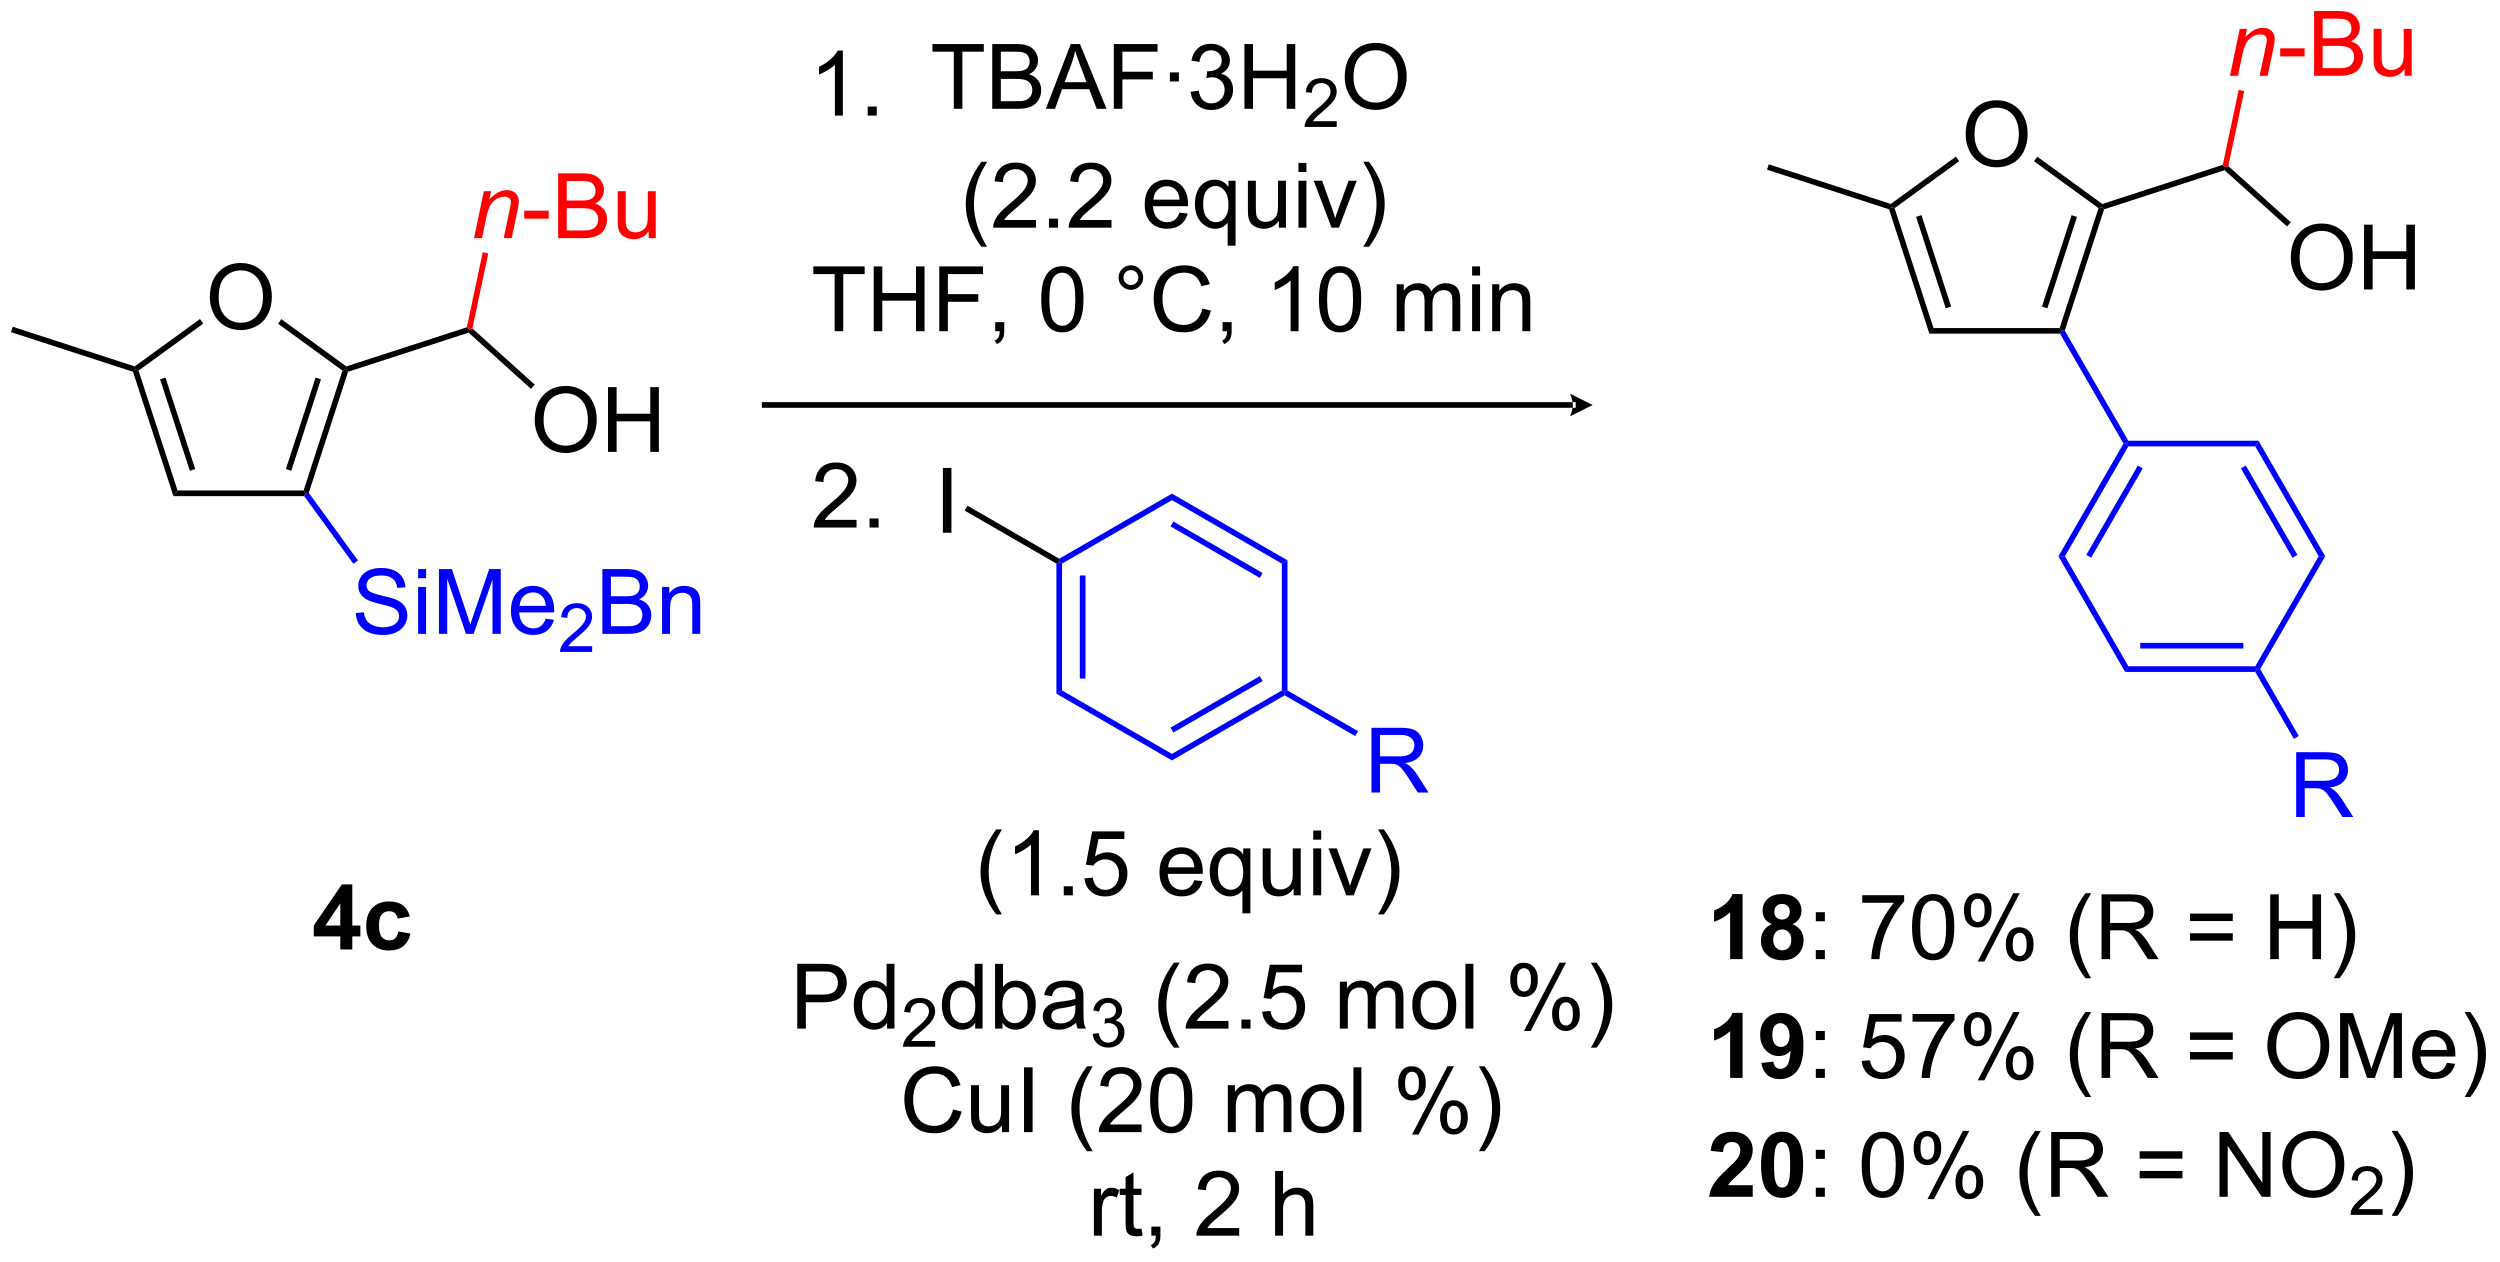 <?xml version="1.0" encoding="UTF-8"?>
<!DOCTYPE svg PUBLIC '-//W3C//DTD SVG 1.0//EN'
          'http://www.w3.org/TR/2001/REC-SVG-20010904/DTD/svg10.dtd'>
<svg stroke-dasharray="none" shape-rendering="auto" xmlns="http://www.w3.org/2000/svg" font-family="'Dialog'" text-rendering="auto" width="606" fill-opacity="1" color-interpolation="auto" color-rendering="auto" preserveAspectRatio="xMidYMid meet" font-size="12px" viewBox="0 0 606 306" fill="black" xmlns:xlink="http://www.w3.org/1999/xlink" stroke="black" image-rendering="auto" stroke-miterlimit="10" stroke-linecap="square" stroke-linejoin="miter" font-style="normal" stroke-width="1" height="306" stroke-dashoffset="0" font-weight="normal" stroke-opacity="1"
><!--Generated by the Batik Graphics2D SVG Generator--><defs id="genericDefs"
  /><g
  ><defs id="defs1"
    ><clipPath clipPathUnits="userSpaceOnUse" id="clipPath1"
      ><path d="M0.646 2.161 L227.618 2.161 L227.618 116.648 L0.646 116.648 L0.646 2.161 Z"
      /></clipPath
      ><clipPath clipPathUnits="userSpaceOnUse" id="clipPath2"
      ><path d="M-1.202 37.822 L-1.202 149.126 L219.46 149.126 L219.46 37.822 Z"
      /></clipPath
    ></defs
    ><g transform="scale(2.667,2.667) translate(-0.646,-2.161) matrix(1.029,0,0,1.029,1.882,-36.743)"
    ><path d="M17.334 64.077 Q17.334 62.65 18.1 61.846 Q18.866 61.038 20.077 61.038 Q20.868 61.038 21.504 61.419 Q22.142 61.796 22.475 62.473 Q22.811 63.15 22.811 64.01 Q22.811 64.882 22.459 65.57 Q22.108 66.257 21.462 66.611 Q20.819 66.965 20.071 66.965 Q19.264 66.965 18.626 66.575 Q17.991 66.181 17.663 65.507 Q17.334 64.83 17.334 64.077 ZM18.116 64.088 Q18.116 65.124 18.67 65.721 Q19.228 66.314 20.069 66.314 Q20.923 66.314 21.475 65.713 Q22.03 65.111 22.03 64.007 Q22.03 63.306 21.793 62.786 Q21.556 62.265 21.1 61.978 Q20.647 61.689 20.079 61.689 Q19.274 61.689 18.694 62.244 Q18.116 62.796 18.116 64.088 Z" stroke="none" clip-path="url(#clipPath2)"
    /></g
    ><g transform="matrix(2.743,0,0,2.743,3.296,-103.745)"
    ><path d="M14.126 81.666 L14.489 81.166 L25.626 81.166 L25.808 81.416 L25.68 81.666 Z" stroke="none" clip-path="url(#clipPath2)"
    /></g
    ><g transform="matrix(2.743,0,0,2.743,3.296,-103.745)"
    ><path d="M26.085 81.372 L25.808 81.416 L25.626 81.166 L29.064 70.572 L29.358 70.476 L29.556 70.675 ZM24.541 79.423 L27.162 71.344 L26.687 71.19 L24.065 79.269 Z" stroke="none" clip-path="url(#clipPath2)"
    /></g
    ><g transform="matrix(2.743,0,0,2.743,3.296,-103.745)"
    ><path d="M29.402 70.199 L29.358 70.476 L29.064 70.572 L23.369 66.433 L23.663 66.028 Z" stroke="none" clip-path="url(#clipPath2)"
    /></g
    ><g transform="matrix(2.743,0,0,2.743,3.296,-103.745)"
    ><path d="M16.468 66.014 L16.762 66.418 L11.042 70.572 L10.748 70.476 L10.704 70.199 Z" stroke="none" clip-path="url(#clipPath2)"
    /></g
    ><g transform="matrix(2.743,0,0,2.743,3.296,-103.745)"
    ><path d="M10.549 70.675 L10.748 70.476 L11.042 70.572 L14.489 81.166 L14.126 81.666 ZM12.945 71.345 L15.574 79.423 L16.049 79.268 L13.421 71.19 Z" stroke="none" clip-path="url(#clipPath2)"
    /></g
    ><g transform="matrix(2.743,0,0,2.743,3.296,-103.745)"
    ><path d="M29.556 70.675 L29.358 70.476 L29.402 70.199 L40.053 66.743 L40.268 66.936 L40.208 67.219 Z" stroke="none" clip-path="url(#clipPath2)"
    /></g
    ><g transform="matrix(2.743,0,0,2.743,3.296,-103.745)"
    ><path d="M46.054 74.967 Q46.054 73.54 46.82 72.736 Q47.586 71.928 48.797 71.928 Q49.588 71.928 50.224 72.308 Q50.862 72.686 51.195 73.363 Q51.531 74.04 51.531 74.9 Q51.531 75.772 51.179 76.46 Q50.828 77.147 50.182 77.501 Q49.539 77.855 48.791 77.855 Q47.984 77.855 47.346 77.465 Q46.711 77.072 46.383 76.397 Q46.054 75.72 46.054 74.967 ZM46.836 74.978 Q46.836 76.014 47.39 76.611 Q47.948 77.204 48.789 77.204 Q49.643 77.204 50.195 76.603 Q50.75 76.001 50.75 74.897 Q50.75 74.197 50.513 73.676 Q50.276 73.155 49.82 72.868 Q49.367 72.579 48.799 72.579 Q47.995 72.579 47.414 73.134 Q46.836 73.686 46.836 74.978 ZM52.53 77.756 L52.53 72.03 L53.288 72.03 L53.288 74.381 L56.264 74.381 L56.264 72.03 L57.022 72.03 L57.022 77.756 L56.264 77.756 L56.264 75.056 L53.288 75.056 L53.288 77.756 L52.53 77.756 Z" stroke="none" clip-path="url(#clipPath2)"
    /></g
    ><g transform="matrix(2.743,0,0,2.743,3.296,-103.745)"
    ><path d="M40.208 67.219 L40.268 66.936 L40.542 66.847 L46.057 71.817 L45.722 72.189 Z" stroke="none" clip-path="url(#clipPath2)"
    /></g
    ><g fill="red" transform="matrix(2.743,0,0,2.743,3.296,-103.745)" stroke="red"
    ><path d="M40.689 58.866 L41.556 54.718 L42.197 54.718 L42.045 55.439 Q42.462 55.015 42.824 54.819 Q43.189 54.624 43.569 54.624 Q44.072 54.624 44.358 54.898 Q44.647 55.171 44.647 55.627 Q44.647 55.859 44.545 56.353 L44.017 58.866 L43.311 58.866 L43.861 56.236 Q43.944 55.853 43.944 55.671 Q43.944 55.463 43.801 55.335 Q43.657 55.205 43.389 55.205 Q42.845 55.205 42.42 55.596 Q41.999 55.986 41.798 56.937 L41.397 58.866 L40.689 58.866 Z" stroke="none" clip-path="url(#clipPath2)"
    /></g
    ><g fill="red" transform="matrix(2.743,0,0,2.743,3.296,-103.745)" stroke="red"
    ><path d="M45.127 57.148 L45.127 56.439 L47.286 56.439 L47.286 57.148 L45.127 57.148 ZM48.122 58.866 L48.122 53.14 L50.271 53.14 Q50.927 53.14 51.323 53.314 Q51.721 53.486 51.945 53.848 Q52.169 54.21 52.169 54.603 Q52.169 54.971 51.969 55.296 Q51.771 55.619 51.37 55.819 Q51.888 55.971 52.167 56.338 Q52.448 56.705 52.448 57.205 Q52.448 57.609 52.276 57.955 Q52.107 58.299 51.857 58.486 Q51.607 58.674 51.229 58.77 Q50.854 58.866 50.307 58.866 L48.122 58.866 ZM48.88 55.546 L50.12 55.546 Q50.622 55.546 50.841 55.478 Q51.13 55.392 51.276 55.194 Q51.424 54.994 51.424 54.694 Q51.424 54.408 51.286 54.192 Q51.151 53.976 50.896 53.895 Q50.643 53.814 50.026 53.814 L48.88 53.814 L48.88 55.546 ZM48.88 58.189 L50.307 58.189 Q50.674 58.189 50.823 58.163 Q51.083 58.116 51.258 58.007 Q51.435 57.898 51.547 57.689 Q51.661 57.478 51.661 57.205 Q51.661 56.885 51.497 56.65 Q51.333 56.413 51.042 56.317 Q50.752 56.221 50.206 56.221 L48.88 56.221 L48.88 58.189 ZM56.12 58.866 L56.12 58.257 Q55.635 58.96 54.802 58.96 Q54.435 58.96 54.117 58.819 Q53.799 58.679 53.643 58.465 Q53.489 58.252 53.427 57.944 Q53.385 57.736 53.385 57.288 L53.385 54.718 L54.088 54.718 L54.088 57.017 Q54.088 57.569 54.13 57.76 Q54.198 58.038 54.411 58.197 Q54.627 58.353 54.943 58.353 Q55.26 58.353 55.536 58.192 Q55.815 58.031 55.93 57.752 Q56.044 57.471 56.044 56.939 L56.044 54.718 L56.747 54.718 L56.747 58.866 L56.12 58.866 Z" stroke="none" clip-path="url(#clipPath2)"
    /></g
    ><g fill="red" transform="matrix(2.743,0,0,2.743,3.296,-103.745)" stroke="red"
    ><path d="M40.542 66.847 L40.268 66.936 L40.053 66.743 L41.459 60.114 L41.948 60.218 Z" stroke="none" clip-path="url(#clipPath2)"
    /></g
    ><g transform="matrix(2.743,0,0,2.743,3.296,-103.745)"
    ><path d="M73.282 48.039 L72.579 48.039 L72.579 43.557 Q72.324 43.8 71.912 44.042 Q71.501 44.284 71.173 44.407 L71.173 43.727 Q71.761 43.448 72.201 43.055 Q72.644 42.659 72.829 42.289 L73.282 42.289 L73.282 48.039 ZM75.476 48.039 L75.476 47.237 L76.278 47.237 L76.278 48.039 L75.476 48.039 Z" stroke="none" clip-path="url(#clipPath2)"
    /></g
    ><g transform="matrix(2.743,0,0,2.743,3.296,-103.745)"
    ><path d="M28.87 121.726 L28.87 120.573 L26.526 120.573 L26.526 119.612 L29.011 115.976 L29.932 115.976 L29.932 119.609 L30.643 119.609 L30.643 120.573 L29.932 120.573 L29.932 121.726 L28.87 121.726 ZM28.87 119.609 L28.87 117.651 L27.555 119.609 L28.87 119.609 ZM35.02 118.805 L33.936 119 Q33.882 118.674 33.689 118.51 Q33.496 118.346 33.186 118.346 Q32.777 118.346 32.533 118.63 Q32.288 118.914 32.288 119.578 Q32.288 120.315 32.535 120.62 Q32.785 120.924 33.202 120.924 Q33.514 120.924 33.712 120.747 Q33.913 120.57 33.996 120.135 L35.074 120.32 Q34.905 121.062 34.428 121.443 Q33.952 121.82 33.152 121.82 Q32.241 121.82 31.699 121.247 Q31.16 120.672 31.16 119.656 Q31.16 118.627 31.702 118.057 Q32.246 117.484 33.171 117.484 Q33.928 117.484 34.376 117.81 Q34.824 118.135 35.02 118.805 Z" stroke="none" clip-path="url(#clipPath2)"
    /></g
    ><g transform="matrix(2.743,0,0,2.743,3.296,-103.745)"
    ><path d="M10.704 70.199 L10.748 70.476 L10.549 70.675 L-0.23 67.174 L-0.075 66.699 Z" stroke="none" clip-path="url(#clipPath2)"
    /></g
    ><g transform="matrix(2.743,0,0,2.743,3.296,-103.745)"
    ><path d="M137.793 73.861 L137.793 73.861 L66.373 73.861 L66.123 73.861 L66.123 73.361 L66.373 73.361 L137.793 73.361 L138.043 73.361 L138.043 73.861 ZM139.543 73.611 L137.543 72.611 C137.543 72.611 137.793 73.174 137.793 73.611 C137.793 74.049 137.543 74.611 137.543 74.611 Z" stroke="none" clip-path="url(#clipPath2)"
    /></g
    ><g transform="matrix(2.743,0,0,2.743,3.296,-103.745)"
    ><path d="M69.253 128.721 L69.253 122.995 L71.415 122.995 Q71.985 122.995 72.284 123.049 Q72.706 123.12 72.99 123.318 Q73.277 123.513 73.451 123.87 Q73.626 124.224 73.626 124.651 Q73.626 125.38 73.159 125.888 Q72.696 126.393 71.48 126.393 L70.011 126.393 L70.011 128.721 L69.253 128.721 ZM70.011 125.716 L71.493 125.716 Q72.227 125.716 72.534 125.443 Q72.844 125.169 72.844 124.674 Q72.844 124.315 72.662 124.06 Q72.48 123.802 72.183 123.721 Q71.993 123.669 71.477 123.669 L70.011 123.669 L70.011 125.716 ZM77.191 128.721 L77.191 128.198 Q76.797 128.815 76.032 128.815 Q75.534 128.815 75.118 128.542 Q74.704 128.268 74.475 127.779 Q74.245 127.286 74.245 126.651 Q74.245 126.029 74.451 125.523 Q74.659 125.018 75.073 124.75 Q75.488 124.479 76.001 124.479 Q76.376 124.479 76.667 124.638 Q76.962 124.794 77.144 125.049 L77.144 122.995 L77.844 122.995 L77.844 128.721 L77.191 128.721 ZM74.969 126.651 Q74.969 127.448 75.305 127.844 Q75.641 128.237 76.097 128.237 Q76.558 128.237 76.881 127.859 Q77.204 127.482 77.204 126.708 Q77.204 125.857 76.876 125.458 Q76.547 125.06 76.066 125.06 Q75.597 125.06 75.282 125.443 Q74.969 125.826 74.969 126.651 Z" stroke="none" clip-path="url(#clipPath2)"
    /></g
    ><g transform="matrix(2.743,0,0,2.743,3.296,-103.745)"
    ><path d="M81.443 129.814 L81.443 130.321 L78.603 130.321 Q78.597 130.13 78.665 129.954 Q78.773 129.665 79.011 129.384 Q79.251 129.103 79.703 128.733 Q80.402 128.159 80.648 127.823 Q80.894 127.487 80.894 127.189 Q80.894 126.876 80.669 126.661 Q80.447 126.444 80.085 126.444 Q79.704 126.444 79.476 126.673 Q79.247 126.901 79.245 127.306 L78.703 127.251 Q78.759 126.644 79.122 126.327 Q79.486 126.009 80.097 126.009 Q80.716 126.009 81.076 126.353 Q81.437 126.694 81.437 127.2 Q81.437 127.458 81.331 127.708 Q81.226 127.956 80.98 128.232 Q80.736 128.507 80.167 128.987 Q79.693 129.386 79.558 129.528 Q79.423 129.671 79.335 129.814 L81.443 129.814 Z" stroke="none" clip-path="url(#clipPath2)"
    /></g
    ><g transform="matrix(2.743,0,0,2.743,3.296,-103.745)"
    ><path d="M84.977 128.721 L84.977 128.198 Q84.584 128.815 83.818 128.815 Q83.321 128.815 82.904 128.542 Q82.49 128.268 82.261 127.779 Q82.031 127.286 82.031 126.651 Q82.031 126.029 82.237 125.523 Q82.446 125.018 82.86 124.75 Q83.274 124.479 83.787 124.479 Q84.162 124.479 84.453 124.638 Q84.748 124.794 84.93 125.049 L84.93 122.995 L85.63 122.995 L85.63 128.721 L84.977 128.721 ZM82.755 126.651 Q82.755 127.448 83.091 127.844 Q83.427 128.237 83.883 128.237 Q84.344 128.237 84.667 127.859 Q84.99 127.482 84.99 126.708 Q84.99 125.857 84.662 125.458 Q84.334 125.06 83.852 125.06 Q83.383 125.06 83.068 125.443 Q82.755 125.826 82.755 126.651 ZM87.384 128.721 L86.731 128.721 L86.731 122.995 L87.434 122.995 L87.434 125.036 Q87.879 124.479 88.572 124.479 Q88.955 124.479 89.296 124.633 Q89.637 124.786 89.858 125.068 Q90.08 125.346 90.205 125.742 Q90.33 126.135 90.33 126.583 Q90.33 127.651 89.801 128.234 Q89.275 128.815 88.535 128.815 Q87.801 128.815 87.384 128.201 L87.384 128.721 ZM87.377 126.615 Q87.377 127.362 87.58 127.693 Q87.91 128.237 88.478 128.237 Q88.939 128.237 89.275 127.836 Q89.611 127.435 89.611 126.643 Q89.611 125.831 89.288 125.445 Q88.965 125.057 88.509 125.057 Q88.049 125.057 87.713 125.458 Q87.377 125.857 87.377 126.615 ZM93.891 128.208 Q93.5 128.542 93.138 128.68 Q92.779 128.815 92.365 128.815 Q91.68 128.815 91.313 128.482 Q90.946 128.146 90.946 127.627 Q90.946 127.323 91.084 127.07 Q91.224 126.818 91.448 126.667 Q91.672 126.513 91.953 126.435 Q92.162 126.38 92.578 126.331 Q93.43 126.229 93.834 126.088 Q93.836 125.943 93.836 125.904 Q93.836 125.474 93.638 125.299 Q93.368 125.06 92.836 125.06 Q92.341 125.06 92.105 125.234 Q91.868 125.409 91.755 125.849 L91.068 125.755 Q91.162 125.315 91.375 125.044 Q91.591 124.771 91.998 124.625 Q92.404 124.479 92.938 124.479 Q93.469 124.479 93.8 124.604 Q94.133 124.729 94.289 124.919 Q94.446 125.107 94.508 125.396 Q94.545 125.576 94.545 126.044 L94.545 126.982 Q94.545 127.963 94.589 128.224 Q94.633 128.482 94.766 128.721 L94.031 128.721 Q93.922 128.502 93.891 128.208 ZM93.834 126.638 Q93.451 126.794 92.685 126.904 Q92.25 126.966 92.071 127.044 Q91.891 127.122 91.792 127.273 Q91.696 127.424 91.696 127.607 Q91.696 127.888 91.909 128.076 Q92.123 128.263 92.531 128.263 Q92.938 128.263 93.253 128.086 Q93.571 127.909 93.719 127.599 Q93.834 127.362 93.834 126.896 L93.834 126.638 Z" stroke="none" clip-path="url(#clipPath2)"
    /></g
    ><g transform="matrix(2.743,0,0,2.743,3.296,-103.745)"
    ><path d="M95.358 129.186 L95.885 129.116 Q95.977 129.565 96.194 129.763 Q96.412 129.96 96.727 129.96 Q97.098 129.96 97.354 129.702 Q97.612 129.444 97.612 129.064 Q97.612 128.7 97.373 128.466 Q97.137 128.23 96.77 128.23 Q96.621 128.23 96.399 128.288 L96.457 127.825 Q96.51 127.831 96.541 127.831 Q96.879 127.831 97.149 127.655 Q97.418 127.48 97.418 127.112 Q97.418 126.823 97.221 126.634 Q97.026 126.442 96.715 126.442 Q96.407 126.442 96.201 126.636 Q95.996 126.829 95.938 127.216 L95.41 127.122 Q95.508 126.591 95.85 126.3 Q96.194 126.009 96.704 126.009 Q97.055 126.009 97.35 126.159 Q97.647 126.31 97.803 126.571 Q97.959 126.831 97.959 127.124 Q97.959 127.403 97.809 127.632 Q97.66 127.86 97.368 127.995 Q97.748 128.083 97.959 128.36 Q98.17 128.636 98.17 129.052 Q98.17 129.614 97.76 130.007 Q97.35 130.398 96.723 130.398 Q96.159 130.398 95.784 130.061 Q95.41 129.724 95.358 129.186 Z" stroke="none" clip-path="url(#clipPath2)"
    /></g
    ><g transform="matrix(2.743,0,0,2.743,3.296,-103.745)"
    ><path d="M102.538 130.406 Q101.954 129.672 101.551 128.687 Q101.15 127.701 101.15 126.646 Q101.15 125.716 101.452 124.865 Q101.803 123.877 102.538 122.896 L103.04 122.896 Q102.569 123.708 102.415 124.057 Q102.178 124.596 102.04 125.182 Q101.874 125.911 101.874 126.651 Q101.874 128.529 103.04 130.406 L102.538 130.406 ZM107.358 128.044 L107.358 128.721 L103.572 128.721 Q103.564 128.466 103.655 128.232 Q103.798 127.846 104.116 127.471 Q104.436 127.096 105.038 126.604 Q105.97 125.838 106.298 125.391 Q106.626 124.943 106.626 124.544 Q106.626 124.127 106.327 123.841 Q106.03 123.552 105.548 123.552 Q105.04 123.552 104.736 123.857 Q104.431 124.161 104.428 124.701 L103.704 124.627 Q103.78 123.818 104.264 123.396 Q104.749 122.971 105.564 122.971 Q106.389 122.971 106.868 123.43 Q107.35 123.885 107.35 124.56 Q107.35 124.904 107.21 125.237 Q107.069 125.568 106.741 125.935 Q106.415 126.302 105.657 126.943 Q105.025 127.474 104.845 127.664 Q104.665 127.854 104.548 128.044 L107.358 128.044 ZM108.505 128.721 L108.505 127.919 L109.307 127.919 L109.307 128.721 L108.505 128.721 ZM110.335 127.221 L111.072 127.159 Q111.155 127.698 111.452 127.969 Q111.751 128.239 112.173 128.239 Q112.681 128.239 113.032 127.857 Q113.384 127.474 113.384 126.841 Q113.384 126.24 113.046 125.893 Q112.71 125.544 112.163 125.544 Q111.822 125.544 111.548 125.701 Q111.275 125.854 111.118 126.099 L110.46 126.013 L111.014 123.073 L113.861 123.073 L113.861 123.745 L111.577 123.745 L111.267 125.284 Q111.782 124.924 112.35 124.924 Q113.1 124.924 113.616 125.445 Q114.132 125.963 114.132 126.779 Q114.132 127.557 113.678 128.122 Q113.126 128.82 112.173 128.82 Q111.392 128.82 110.897 128.383 Q110.405 127.943 110.335 127.221 ZM117.202 128.721 L117.202 124.573 L117.829 124.573 L117.829 125.154 Q118.025 124.849 118.348 124.664 Q118.673 124.479 119.087 124.479 Q119.548 124.479 119.842 124.672 Q120.139 124.862 120.259 125.206 Q120.751 124.479 121.54 124.479 Q122.157 124.479 122.488 124.82 Q122.822 125.161 122.822 125.872 L122.822 128.721 L122.124 128.721 L122.124 126.107 Q122.124 125.685 122.053 125.5 Q121.986 125.315 121.806 125.203 Q121.626 125.088 121.384 125.088 Q120.947 125.088 120.657 125.38 Q120.368 125.669 120.368 126.31 L120.368 128.721 L119.665 128.721 L119.665 126.026 Q119.665 125.557 119.493 125.323 Q119.322 125.088 118.931 125.088 Q118.634 125.088 118.382 125.245 Q118.132 125.401 118.017 125.703 Q117.905 126.002 117.905 126.568 L117.905 128.721 L117.202 128.721 ZM123.603 126.646 Q123.603 125.495 124.243 124.94 Q124.78 124.479 125.548 124.479 Q126.405 124.479 126.947 125.039 Q127.491 125.599 127.491 126.588 Q127.491 127.388 127.249 127.849 Q127.009 128.307 126.551 128.562 Q126.092 128.815 125.548 128.815 Q124.678 128.815 124.139 128.258 Q123.603 127.698 123.603 126.646 ZM124.327 126.646 Q124.327 127.443 124.673 127.841 Q125.022 128.237 125.548 128.237 Q126.072 128.237 126.418 127.838 Q126.767 127.44 126.767 126.622 Q126.767 125.854 126.418 125.458 Q126.069 125.06 125.548 125.06 Q125.022 125.06 124.673 125.456 Q124.327 125.849 124.327 126.646 ZM128.299 128.721 L128.299 122.995 L129.003 122.995 L129.003 128.721 L128.299 128.721 ZM132.253 124.37 Q132.253 123.755 132.56 123.326 Q132.87 122.896 133.456 122.896 Q133.995 122.896 134.346 123.281 Q134.701 123.667 134.701 124.411 Q134.701 125.138 134.344 125.531 Q133.987 125.924 133.464 125.924 Q132.943 125.924 132.596 125.539 Q132.253 125.151 132.253 124.37 ZM133.474 123.38 Q133.214 123.38 133.039 123.607 Q132.865 123.833 132.865 124.44 Q132.865 124.99 133.039 125.216 Q133.216 125.44 133.474 125.44 Q133.74 125.44 133.914 125.213 Q134.089 124.987 134.089 124.385 Q134.089 123.831 133.911 123.607 Q133.737 123.38 133.474 123.38 ZM133.479 128.932 L136.612 122.896 L137.182 122.896 L134.06 128.932 L133.479 128.932 ZM135.956 127.377 Q135.956 126.76 136.263 126.333 Q136.573 125.904 137.161 125.904 Q137.701 125.904 138.055 126.289 Q138.409 126.674 138.409 127.419 Q138.409 128.146 138.049 128.539 Q137.693 128.932 137.167 128.932 Q136.646 128.932 136.299 128.544 Q135.956 128.154 135.956 127.377 ZM137.182 126.388 Q136.917 126.388 136.742 126.615 Q136.568 126.841 136.568 127.448 Q136.568 127.995 136.742 128.221 Q136.919 128.448 137.177 128.448 Q137.448 128.448 137.62 128.221 Q137.794 127.995 137.794 127.393 Q137.794 126.838 137.617 126.615 Q137.443 126.388 137.182 126.388 ZM139.889 130.406 L139.384 130.406 Q140.553 128.529 140.553 126.651 Q140.553 125.917 140.384 125.193 Q140.251 124.607 140.014 124.068 Q139.861 123.716 139.384 122.896 L139.889 122.896 Q140.624 123.877 140.975 124.865 Q141.275 125.716 141.275 126.646 Q141.275 127.701 140.871 128.687 Q140.467 129.672 139.889 130.406 Z" stroke="none" clip-path="url(#clipPath2)"
    /></g
    ><g transform="matrix(2.743,0,0,2.743,3.296,-103.745)"
    ><path d="M83.02 135.863 L83.778 136.054 Q83.541 136.988 82.921 137.481 Q82.301 137.97 81.408 137.97 Q80.481 137.97 79.9 137.593 Q79.322 137.215 79.017 136.501 Q78.715 135.785 78.715 134.965 Q78.715 134.069 79.056 133.405 Q79.4 132.738 80.03 132.392 Q80.66 132.046 81.418 132.046 Q82.278 132.046 82.864 132.483 Q83.45 132.921 83.681 133.715 L82.934 133.889 Q82.736 133.264 82.356 132.981 Q81.978 132.694 81.403 132.694 Q80.744 132.694 80.299 133.012 Q79.856 133.327 79.676 133.861 Q79.496 134.395 79.496 134.96 Q79.496 135.692 79.71 136.236 Q79.924 136.78 80.371 137.051 Q80.822 137.319 81.345 137.319 Q81.981 137.319 82.421 136.952 Q82.864 136.585 83.02 135.863 ZM87.341 137.871 L87.341 137.262 Q86.857 137.965 86.024 137.965 Q85.656 137.965 85.339 137.824 Q85.021 137.684 84.865 137.47 Q84.711 137.257 84.649 136.949 Q84.607 136.741 84.607 136.293 L84.607 133.723 L85.31 133.723 L85.31 136.022 Q85.31 136.574 85.352 136.764 Q85.42 137.043 85.633 137.202 Q85.849 137.358 86.164 137.358 Q86.482 137.358 86.758 137.197 Q87.037 137.035 87.151 136.757 Q87.266 136.476 87.266 135.944 L87.266 133.723 L87.969 133.723 L87.969 137.871 L87.341 137.871 ZM89.291 137.871 L89.291 132.145 L90.049 132.145 L90.049 137.871 L89.291 137.871 ZM94.861 139.556 Q94.278 138.822 93.874 137.837 Q93.473 136.851 93.473 135.796 Q93.473 134.866 93.775 134.014 Q94.127 133.028 94.861 132.046 L95.364 132.046 Q94.892 132.858 94.739 133.207 Q94.502 133.746 94.364 134.332 Q94.197 135.061 94.197 135.801 Q94.197 137.679 95.364 139.556 L94.861 139.556 ZM99.681 137.194 L99.681 137.871 L95.895 137.871 Q95.887 137.616 95.978 137.382 Q96.121 136.996 96.439 136.621 Q96.759 136.246 97.361 135.754 Q98.293 134.988 98.621 134.541 Q98.95 134.093 98.95 133.694 Q98.95 133.278 98.65 132.991 Q98.353 132.702 97.871 132.702 Q97.364 132.702 97.059 133.007 Q96.754 133.311 96.752 133.851 L96.028 133.778 Q96.103 132.968 96.588 132.546 Q97.072 132.121 97.887 132.121 Q98.713 132.121 99.192 132.58 Q99.674 133.035 99.674 133.71 Q99.674 134.054 99.533 134.387 Q99.392 134.718 99.064 135.085 Q98.739 135.452 97.981 136.093 Q97.348 136.624 97.168 136.814 Q96.989 137.004 96.871 137.194 L99.681 137.194 ZM100.435 135.046 Q100.435 134.03 100.644 133.413 Q100.852 132.793 101.263 132.457 Q101.677 132.121 102.302 132.121 Q102.763 132.121 103.11 132.306 Q103.459 132.491 103.685 132.843 Q103.912 133.192 104.039 133.694 Q104.17 134.194 104.17 135.046 Q104.17 136.054 103.961 136.673 Q103.755 137.293 103.341 137.632 Q102.93 137.97 102.302 137.97 Q101.474 137.97 101 137.374 Q100.435 136.66 100.435 135.046 ZM101.156 135.046 Q101.156 136.457 101.487 136.923 Q101.818 137.389 102.302 137.389 Q102.787 137.389 103.115 136.921 Q103.446 136.452 103.446 135.046 Q103.446 133.632 103.115 133.168 Q102.787 132.702 102.295 132.702 Q101.81 132.702 101.521 133.113 Q101.156 133.637 101.156 135.046 ZM107.302 137.871 L107.302 133.723 L107.93 133.723 L107.93 134.304 Q108.125 133.999 108.448 133.814 Q108.774 133.629 109.188 133.629 Q109.649 133.629 109.943 133.822 Q110.24 134.012 110.36 134.356 Q110.852 133.629 111.641 133.629 Q112.258 133.629 112.589 133.97 Q112.922 134.311 112.922 135.022 L112.922 137.871 L112.224 137.871 L112.224 135.257 Q112.224 134.835 112.154 134.65 Q112.086 134.465 111.906 134.353 Q111.727 134.238 111.485 134.238 Q111.047 134.238 110.758 134.53 Q110.469 134.819 110.469 135.46 L110.469 137.871 L109.766 137.871 L109.766 135.176 Q109.766 134.707 109.594 134.473 Q109.422 134.238 109.031 134.238 Q108.735 134.238 108.482 134.395 Q108.232 134.551 108.118 134.853 Q108.005 135.153 108.005 135.718 L108.005 137.871 L107.302 137.871 ZM113.703 135.796 Q113.703 134.645 114.344 134.09 Q114.88 133.629 115.649 133.629 Q116.505 133.629 117.047 134.189 Q117.591 134.749 117.591 135.738 Q117.591 136.538 117.349 136.999 Q117.11 137.457 116.651 137.712 Q116.193 137.965 115.649 137.965 Q114.779 137.965 114.24 137.408 Q113.703 136.848 113.703 135.796 ZM114.427 135.796 Q114.427 136.593 114.774 136.991 Q115.123 137.387 115.649 137.387 Q116.172 137.387 116.519 136.988 Q116.868 136.59 116.868 135.772 Q116.868 135.004 116.519 134.608 Q116.17 134.21 115.649 134.21 Q115.123 134.21 114.774 134.606 Q114.427 134.999 114.427 135.796 ZM118.4 137.871 L118.4 132.145 L119.103 132.145 L119.103 137.871 L118.4 137.871 ZM122.353 133.52 Q122.353 132.905 122.66 132.476 Q122.97 132.046 123.556 132.046 Q124.095 132.046 124.447 132.431 Q124.801 132.817 124.801 133.561 Q124.801 134.288 124.444 134.681 Q124.088 135.074 123.564 135.074 Q123.043 135.074 122.697 134.689 Q122.353 134.301 122.353 133.52 ZM123.575 132.53 Q123.314 132.53 123.14 132.757 Q122.965 132.983 122.965 133.59 Q122.965 134.139 123.14 134.366 Q123.317 134.59 123.575 134.59 Q123.84 134.59 124.015 134.363 Q124.189 134.137 124.189 133.535 Q124.189 132.981 124.012 132.757 Q123.838 132.53 123.575 132.53 ZM123.58 138.082 L126.713 132.046 L127.283 132.046 L124.16 138.082 L123.58 138.082 ZM126.056 136.528 Q126.056 135.91 126.364 135.483 Q126.674 135.054 127.262 135.054 Q127.801 135.054 128.155 135.439 Q128.509 135.824 128.509 136.569 Q128.509 137.296 128.15 137.689 Q127.793 138.082 127.267 138.082 Q126.746 138.082 126.4 137.694 Q126.056 137.304 126.056 136.528 ZM127.283 135.538 Q127.017 135.538 126.843 135.764 Q126.668 135.991 126.668 136.598 Q126.668 137.145 126.843 137.371 Q127.02 137.598 127.278 137.598 Q127.549 137.598 127.72 137.371 Q127.895 137.145 127.895 136.543 Q127.895 135.988 127.718 135.764 Q127.543 135.538 127.283 135.538 ZM129.99 139.556 L129.485 139.556 Q130.654 137.679 130.654 135.801 Q130.654 135.067 130.485 134.343 Q130.352 133.757 130.115 133.218 Q129.961 132.866 129.485 132.046 L129.99 132.046 Q130.724 133.028 131.076 134.014 Q131.375 134.866 131.375 135.796 Q131.375 136.851 130.972 137.837 Q130.568 138.822 129.99 139.556 Z" stroke="none" clip-path="url(#clipPath2)"
    /></g
    ><g transform="matrix(2.743,0,0,2.743,3.296,-103.745)"
    ><path d="M95.466 147.021 L95.466 142.873 L96.099 142.873 L96.099 143.5 Q96.341 143.06 96.545 142.92 Q96.75 142.779 96.998 142.779 Q97.352 142.779 97.719 143.006 L97.477 143.657 Q97.219 143.506 96.961 143.506 Q96.732 143.506 96.547 143.644 Q96.365 143.782 96.287 144.029 Q96.17 144.404 96.17 144.849 L96.17 147.021 L95.466 147.021 ZM99.672 146.391 L99.774 147.013 Q99.477 147.076 99.243 147.076 Q98.86 147.076 98.649 146.956 Q98.438 146.834 98.352 146.636 Q98.266 146.438 98.266 145.805 L98.266 143.42 L97.75 143.42 L97.75 142.873 L98.266 142.873 L98.266 141.844 L98.966 141.422 L98.966 142.873 L99.672 142.873 L99.672 143.42 L98.966 143.42 L98.966 145.844 Q98.966 146.146 99.003 146.232 Q99.039 146.318 99.123 146.37 Q99.209 146.42 99.365 146.42 Q99.482 146.42 99.672 146.391 ZM100.543 147.021 L100.543 146.219 L101.345 146.219 L101.345 147.021 Q101.345 147.464 101.189 147.735 Q101.033 148.006 100.692 148.154 L100.496 147.855 Q100.72 147.756 100.825 147.566 Q100.931 147.378 100.942 147.021 L100.543 147.021 ZM108.306 146.344 L108.306 147.021 L104.52 147.021 Q104.512 146.766 104.603 146.532 Q104.746 146.146 105.064 145.771 Q105.384 145.396 105.986 144.904 Q106.918 144.138 107.246 143.691 Q107.575 143.243 107.575 142.844 Q107.575 142.428 107.275 142.141 Q106.978 141.852 106.496 141.852 Q105.989 141.852 105.684 142.157 Q105.379 142.461 105.377 143 L104.653 142.928 Q104.728 142.118 105.213 141.696 Q105.697 141.271 106.512 141.271 Q107.338 141.271 107.817 141.73 Q108.299 142.185 108.299 142.86 Q108.299 143.204 108.158 143.537 Q108.017 143.868 107.689 144.235 Q107.364 144.602 106.606 145.243 Q105.973 145.774 105.793 145.964 Q105.614 146.154 105.496 146.344 L108.306 146.344 ZM111.478 147.021 L111.478 141.295 L112.181 141.295 L112.181 143.349 Q112.674 142.779 113.424 142.779 Q113.884 142.779 114.223 142.961 Q114.564 143.141 114.71 143.461 Q114.856 143.782 114.856 144.391 L114.856 147.021 L114.153 147.021 L114.153 144.391 Q114.153 143.865 113.924 143.625 Q113.697 143.383 113.278 143.383 Q112.965 143.383 112.689 143.547 Q112.416 143.709 112.299 143.987 Q112.181 144.263 112.181 144.75 L112.181 147.021 L111.478 147.021 Z" stroke="none" clip-path="url(#clipPath2)"
    /></g
    ><g fill="blue" transform="matrix(2.743,0,0,2.743,3.296,-103.745)" stroke="blue"
    ><path d="M92.153 87.626 L92.403 87.481 L92.653 87.626 L92.653 98.837 L92.153 99.126 ZM94.223 88.677 L94.223 97.786 L94.723 97.786 L94.723 88.677 Z" stroke="none" clip-path="url(#clipPath2)"
    /></g
    ><g fill="blue" transform="matrix(2.743,0,0,2.743,3.296,-103.745)" stroke="blue"
    ><path d="M92.153 99.126 L92.653 98.837 L102.363 104.443 L102.363 105.02 Z" stroke="none" clip-path="url(#clipPath2)"
    /></g
    ><g fill="blue" transform="matrix(2.743,0,0,2.743,3.296,-103.745)" stroke="blue"
    ><path d="M102.363 105.02 L102.363 104.443 L112.073 98.837 L112.323 98.981 L112.323 99.27 ZM102.488 102.558 L110.378 98.003 L110.128 97.57 L102.238 102.124 Z" stroke="none" clip-path="url(#clipPath2)"
    /></g
    ><g fill="blue" transform="matrix(2.743,0,0,2.743,3.296,-103.745)" stroke="blue"
    ><path d="M112.573 98.837 L112.323 98.981 L112.073 98.837 L112.073 87.626 L112.573 87.337 Z" stroke="none" clip-path="url(#clipPath2)"
    /></g
    ><g fill="blue" transform="matrix(2.743,0,0,2.743,3.296,-103.745)" stroke="blue"
    ><path d="M112.573 87.337 L112.073 87.626 L102.363 82.02 L102.363 81.443 ZM110.378 88.46 L102.488 83.905 L102.238 84.338 L110.128 88.893 Z" stroke="none" clip-path="url(#clipPath2)"
    /></g
    ><g fill="blue" transform="matrix(2.743,0,0,2.743,3.296,-103.745)" stroke="blue"
    ><path d="M102.363 81.443 L102.363 82.02 L92.653 87.626 L92.403 87.481 L92.403 87.193 Z" stroke="none" clip-path="url(#clipPath2)"
    /></g
    ><g transform="matrix(2.743,0,0,2.743,3.296,-103.745)"
    ><path d="M82.119 84.901 L82.119 79.175 L82.877 79.175 L82.877 84.901 L82.119 84.901 Z" stroke="none" clip-path="url(#clipPath2)"
    /></g
    ><g transform="matrix(2.743,0,0,2.743,3.296,-103.745)"
    ><path d="M92.403 87.193 L92.403 87.481 L92.153 87.626 L84.046 82.943 L84.297 82.51 Z" stroke="none" clip-path="url(#clipPath2)"
    /></g
    ><g fill="blue" transform="matrix(2.743,0,0,2.743,3.296,-103.745)" stroke="blue"
    ><path d="M119.994 107.861 L119.994 102.135 L122.534 102.135 Q123.299 102.135 123.698 102.288 Q124.096 102.442 124.333 102.833 Q124.573 103.223 124.573 103.697 Q124.573 104.307 124.177 104.726 Q123.784 105.142 122.958 105.254 Q123.26 105.4 123.416 105.541 Q123.747 105.846 124.044 106.301 L125.041 107.861 L124.088 107.861 L123.33 106.669 Q122.997 106.153 122.781 105.879 Q122.567 105.606 122.398 105.497 Q122.229 105.387 122.052 105.346 Q121.924 105.317 121.63 105.317 L120.752 105.317 L120.752 107.861 L119.994 107.861 ZM120.752 104.661 L122.38 104.661 Q122.901 104.661 123.192 104.554 Q123.487 104.447 123.638 104.21 Q123.791 103.973 123.791 103.697 Q123.791 103.291 123.494 103.031 Q123.2 102.767 122.565 102.767 L120.752 102.767 L120.752 104.661 Z" stroke="none" clip-path="url(#clipPath2)"
    /></g
    ><g fill="blue" transform="matrix(2.743,0,0,2.743,3.296,-103.745)" stroke="blue"
    ><path d="M112.323 99.27 L112.323 98.981 L112.573 98.837 L118.814 102.438 L118.564 102.871 Z" stroke="none" clip-path="url(#clipPath2)"
    /></g
    ><g transform="matrix(2.743,0,0,2.743,3.296,-103.745)"
    ><path d="M172.507 49.722 Q172.507 48.295 173.272 47.49 Q174.038 46.683 175.249 46.683 Q176.041 46.683 176.676 47.063 Q177.314 47.441 177.647 48.118 Q177.983 48.795 177.983 49.654 Q177.983 50.527 177.632 51.214 Q177.28 51.902 176.634 52.256 Q175.991 52.61 175.244 52.61 Q174.436 52.61 173.798 52.22 Q173.163 51.826 172.835 51.152 Q172.507 50.475 172.507 49.722 ZM173.288 49.733 Q173.288 50.769 173.843 51.365 Q174.4 51.959 175.241 51.959 Q176.095 51.959 176.647 51.358 Q177.202 50.756 177.202 49.652 Q177.202 48.951 176.965 48.431 Q176.728 47.91 176.272 47.623 Q175.819 47.334 175.252 47.334 Q174.447 47.334 173.866 47.889 Q173.288 48.441 173.288 49.733 Z" stroke="none" clip-path="url(#clipPath2)"
    /></g
    ><g transform="matrix(2.743,0,0,2.743,3.296,-103.745)"
    ><path d="M169.298 67.311 L169.662 66.811 L180.808 66.811 L180.99 67.061 L180.846 67.311 Z" stroke="none" clip-path="url(#clipPath2)"
    /></g
    ><g transform="matrix(2.743,0,0,2.743,3.296,-103.745)"
    ><path d="M181.262 67.033 L180.99 67.061 L180.808 66.811 L184.246 56.217 L184.54 56.121 L184.738 56.32 ZM179.723 65.068 L182.345 56.99 L181.869 56.836 L179.248 64.914 Z" stroke="none" clip-path="url(#clipPath2)"
    /></g
    ><g transform="matrix(2.743,0,0,2.743,3.296,-103.745)"
    ><path d="M184.584 55.844 L184.54 56.121 L184.246 56.217 L178.543 52.075 L178.836 51.671 Z" stroke="none" clip-path="url(#clipPath2)"
    /></g
    ><g transform="matrix(2.743,0,0,2.743,3.296,-103.745)"
    ><path d="M171.642 51.661 L171.935 52.065 L166.224 56.217 L165.93 56.121 L165.886 55.844 Z" stroke="none" clip-path="url(#clipPath2)"
    /></g
    ><g transform="matrix(2.743,0,0,2.743,3.296,-103.745)"
    ><path d="M165.732 56.32 L165.93 56.121 L166.224 56.217 L169.662 66.811 L169.298 67.311 ZM168.125 56.989 L170.747 65.068 L171.223 64.914 L168.601 56.835 Z" stroke="none" clip-path="url(#clipPath2)"
    /></g
    ><g transform="matrix(2.743,0,0,2.743,3.296,-103.745)"
    ><path d="M184.738 56.32 L184.54 56.121 L184.584 55.844 L195.226 52.388 L195.44 52.581 L195.38 52.864 Z" stroke="none" clip-path="url(#clipPath2)"
    /></g
    ><g transform="matrix(2.743,0,0,2.743,3.296,-103.745)"
    ><path d="M201.237 60.612 Q201.237 59.185 202.002 58.38 Q202.768 57.573 203.979 57.573 Q204.771 57.573 205.406 57.953 Q206.044 58.331 206.377 59.008 Q206.713 59.685 206.713 60.544 Q206.713 61.417 206.362 62.104 Q206.01 62.792 205.364 63.146 Q204.721 63.5 203.974 63.5 Q203.167 63.5 202.529 63.11 Q201.893 62.716 201.565 62.042 Q201.237 61.365 201.237 60.612 ZM202.018 60.623 Q202.018 61.659 202.573 62.255 Q203.13 62.849 203.971 62.849 Q204.825 62.849 205.377 62.248 Q205.932 61.646 205.932 60.542 Q205.932 59.841 205.695 59.321 Q205.458 58.8 205.002 58.513 Q204.549 58.224 203.982 58.224 Q203.177 58.224 202.596 58.779 Q202.018 59.331 202.018 60.623 ZM207.712 63.401 L207.712 57.675 L208.47 57.675 L208.47 60.026 L211.446 60.026 L211.446 57.675 L212.204 57.675 L212.204 63.401 L211.446 63.401 L211.446 60.701 L208.47 60.701 L208.47 63.401 L207.712 63.401 Z" stroke="none" clip-path="url(#clipPath2)"
    /></g
    ><g transform="matrix(2.743,0,0,2.743,3.296,-103.745)"
    ><path d="M195.38 52.864 L195.44 52.581 L195.715 52.492 L201.237 57.464 L200.903 57.836 Z" stroke="none" clip-path="url(#clipPath2)"
    /></g
    ><g fill="blue" transform="matrix(2.743,0,0,2.743,3.296,-103.745)" stroke="blue"
    ><path d="M180.846 67.311 L180.99 67.061 L181.262 67.033 L186.884 76.771 L186.74 77.021 L186.451 77.021 Z" stroke="none" clip-path="url(#clipPath2)"
    /></g
    ><g fill="red" transform="matrix(2.743,0,0,2.743,3.296,-103.745)" stroke="red"
    ><path d="M195.861 44.521 L196.728 40.373 L197.369 40.373 L197.218 41.094 Q197.635 40.67 197.997 40.474 Q198.361 40.279 198.741 40.279 Q199.244 40.279 199.53 40.553 Q199.82 40.826 199.82 41.282 Q199.82 41.514 199.718 42.008 L199.189 44.521 L198.483 44.521 L199.033 41.891 Q199.116 41.508 199.116 41.326 Q199.116 41.118 198.973 40.99 Q198.83 40.86 198.562 40.86 Q198.017 40.86 197.593 41.251 Q197.171 41.641 196.97 42.592 L196.57 44.521 L195.861 44.521 Z" stroke="none" clip-path="url(#clipPath2)"
    /></g
    ><g fill="red" transform="matrix(2.743,0,0,2.743,3.296,-103.745)" stroke="red"
    ><path d="M200.3 42.803 L200.3 42.094 L202.459 42.094 L202.459 42.803 L200.3 42.803 ZM203.295 44.521 L203.295 38.795 L205.443 38.795 Q206.099 38.795 206.495 38.969 Q206.894 39.141 207.118 39.503 Q207.342 39.865 207.342 40.258 Q207.342 40.626 207.141 40.951 Q206.943 41.274 206.542 41.474 Q207.06 41.626 207.339 41.993 Q207.62 42.36 207.62 42.86 Q207.62 43.264 207.448 43.61 Q207.279 43.954 207.029 44.141 Q206.779 44.329 206.401 44.425 Q206.026 44.521 205.48 44.521 L203.295 44.521 ZM204.053 41.201 L205.292 41.201 Q205.795 41.201 206.013 41.133 Q206.303 41.047 206.448 40.849 Q206.597 40.649 206.597 40.349 Q206.597 40.063 206.459 39.847 Q206.323 39.631 206.068 39.55 Q205.815 39.469 205.198 39.469 L204.053 39.469 L204.053 41.201 ZM204.053 43.844 L205.48 43.844 Q205.847 43.844 205.995 43.818 Q206.256 43.771 206.43 43.662 Q206.607 43.553 206.719 43.344 Q206.834 43.133 206.834 42.86 Q206.834 42.539 206.67 42.305 Q206.506 42.068 206.214 41.972 Q205.925 41.876 205.378 41.876 L204.053 41.876 L204.053 43.844 ZM211.292 44.521 L211.292 43.912 Q210.808 44.615 209.974 44.615 Q209.607 44.615 209.29 44.474 Q208.972 44.334 208.815 44.12 Q208.662 43.907 208.599 43.599 Q208.558 43.391 208.558 42.943 L208.558 40.373 L209.261 40.373 L209.261 42.672 Q209.261 43.224 209.303 43.414 Q209.37 43.693 209.584 43.852 Q209.8 44.008 210.115 44.008 Q210.433 44.008 210.709 43.847 Q210.987 43.685 211.102 43.407 Q211.217 43.126 211.217 42.594 L211.217 40.373 L211.92 40.373 L211.92 44.521 L211.292 44.521 Z" stroke="none" clip-path="url(#clipPath2)"
    /></g
    ><g fill="red" transform="matrix(2.743,0,0,2.743,3.296,-103.745)" stroke="red"
    ><path d="M195.715 52.492 L195.44 52.581 L195.226 52.388 L196.631 45.769 L197.12 45.873 Z" stroke="none" clip-path="url(#clipPath2)"
    /></g
    ><g transform="matrix(2.743,0,0,2.743,3.296,-103.745)"
    ><path d="M165.886 55.844 L165.93 56.121 L165.732 56.32 L154.953 52.819 L155.107 52.343 Z" stroke="none" clip-path="url(#clipPath2)"
    /></g
    ><g fill="blue" transform="matrix(2.743,0,0,2.743,3.296,-103.745)" stroke="blue"
    ><path d="M186.451 77.021 L186.74 77.021 L186.884 77.271 L181.279 86.981 L180.701 86.981 ZM187.719 78.966 L183.164 86.857 L183.597 87.107 L188.152 79.216 Z" stroke="none" clip-path="url(#clipPath2)"
    /></g
    ><g fill="blue" transform="matrix(2.743,0,0,2.743,3.296,-103.745)" stroke="blue"
    ><path d="M180.701 86.981 L181.279 86.981 L186.885 96.701 L186.596 97.201 Z" stroke="none" clip-path="url(#clipPath2)"
    /></g
    ><g fill="blue" transform="matrix(2.743,0,0,2.743,3.296,-103.745)" stroke="blue"
    ><path d="M186.596 97.201 L186.885 96.701 L198.096 96.701 L198.24 96.951 L198.096 97.201 ZM187.936 95.131 L197.044 95.131 L197.044 94.631 L187.936 94.631 Z" stroke="none" clip-path="url(#clipPath2)"
    /></g
    ><g fill="blue" transform="matrix(2.743,0,0,2.743,3.296,-103.745)" stroke="blue"
    ><path d="M198.529 96.951 L198.24 96.951 L198.096 96.701 L203.701 86.981 L204.279 86.981 Z" stroke="none" clip-path="url(#clipPath2)"
    /></g
    ><g fill="blue" transform="matrix(2.743,0,0,2.743,3.296,-103.745)" stroke="blue"
    ><path d="M204.279 86.981 L203.701 86.981 L198.096 77.271 L198.384 76.771 ZM201.817 86.857 L197.261 78.966 L196.828 79.216 L201.384 87.107 Z" stroke="none" clip-path="url(#clipPath2)"
    /></g
    ><g fill="blue" transform="matrix(2.743,0,0,2.743,3.296,-103.745)" stroke="blue"
    ><path d="M198.384 76.771 L198.096 77.271 L186.884 77.271 L186.74 77.021 L186.884 76.771 Z" stroke="none" clip-path="url(#clipPath2)"
    /></g
    ><g fill="blue" transform="matrix(2.743,0,0,2.743,3.296,-103.745)" stroke="blue"
    ><path d="M201.712 110.021 L201.712 104.295 L204.251 104.295 Q205.016 104.295 205.415 104.448 Q205.813 104.602 206.05 104.993 Q206.29 105.383 206.29 105.857 Q206.29 106.467 205.894 106.886 Q205.501 107.303 204.675 107.415 Q204.977 107.56 205.133 107.701 Q205.464 108.006 205.761 108.461 L206.758 110.021 L205.805 110.021 L205.048 108.829 Q204.714 108.313 204.498 108.04 Q204.285 107.766 204.115 107.657 Q203.946 107.547 203.769 107.506 Q203.641 107.477 203.347 107.477 L202.469 107.477 L202.469 110.021 L201.712 110.021 ZM202.469 106.821 L204.097 106.821 Q204.618 106.821 204.91 106.714 Q205.204 106.607 205.355 106.37 Q205.508 106.133 205.508 105.857 Q205.508 105.451 205.212 105.191 Q204.917 104.928 204.282 104.928 L202.469 104.928 L202.469 106.821 Z" stroke="none" clip-path="url(#clipPath2)"
    /></g
    ><g fill="blue" transform="matrix(2.743,0,0,2.743,3.296,-103.745)" stroke="blue"
    ><path d="M198.096 97.201 L198.24 96.951 L198.529 96.951 L201.943 102.862 L201.51 103.112 Z" stroke="none" clip-path="url(#clipPath2)"
    /></g
    ><g transform="matrix(2.743,0,0,2.743,3.296,-103.745)"
    ><path d="M152.788 122.581 L151.692 122.581 L151.692 118.443 Q151.091 119.006 150.273 119.277 L150.273 118.279 Q150.703 118.139 151.205 117.748 Q151.71 117.355 151.898 116.831 L152.788 116.831 L152.788 122.581 ZM155.371 119.49 Q154.946 119.311 154.751 118.998 Q154.558 118.683 154.558 118.308 Q154.558 117.667 155.006 117.251 Q155.454 116.831 156.277 116.831 Q157.095 116.831 157.545 117.251 Q157.996 117.667 157.996 118.308 Q157.996 118.706 157.787 119.016 Q157.582 119.326 157.207 119.49 Q157.683 119.683 157.93 120.05 Q158.18 120.417 158.18 120.896 Q158.18 121.691 157.673 122.188 Q157.167 122.683 156.329 122.683 Q155.548 122.683 155.027 122.271 Q154.415 121.787 154.415 120.943 Q154.415 120.48 154.644 120.092 Q154.876 119.701 155.371 119.49 ZM155.597 118.386 Q155.597 118.714 155.782 118.899 Q155.97 119.081 156.277 119.081 Q156.589 119.081 156.777 118.896 Q156.964 118.709 156.964 118.381 Q156.964 118.073 156.779 117.889 Q156.595 117.701 156.29 117.701 Q155.972 117.701 155.785 117.889 Q155.597 118.076 155.597 118.386 ZM155.496 120.839 Q155.496 121.292 155.727 121.547 Q155.962 121.8 156.308 121.8 Q156.649 121.8 156.871 121.555 Q157.095 121.311 157.095 120.85 Q157.095 120.448 156.868 120.204 Q156.641 119.959 156.292 119.959 Q155.891 119.959 155.694 120.237 Q155.496 120.514 155.496 120.839 Z" stroke="none" clip-path="url(#clipPath2)"
    /></g
    ><g transform="matrix(2.743,0,0,2.743,3.296,-103.745)"
    ><path d="M159.262 119.232 L159.262 118.433 L160.062 118.433 L160.062 119.232 L159.262 119.232 ZM159.262 122.581 L159.262 121.779 L160.062 121.779 L160.062 122.581 L159.262 122.581 ZM163.364 117.605 L163.364 116.928 L167.07 116.928 L167.07 117.475 Q166.523 118.058 165.986 119.024 Q165.45 119.987 165.156 121.006 Q164.945 121.725 164.887 122.581 L164.163 122.581 Q164.177 121.904 164.429 120.948 Q164.684 119.99 165.158 119.102 Q165.632 118.214 166.169 117.605 L163.364 117.605 ZM167.766 119.756 Q167.766 118.74 167.975 118.123 Q168.183 117.503 168.595 117.167 Q169.008 116.831 169.633 116.831 Q170.095 116.831 170.441 117.016 Q170.79 117.201 171.016 117.553 Q171.243 117.902 171.37 118.404 Q171.501 118.904 171.501 119.756 Q171.501 120.764 171.292 121.383 Q171.087 122.003 170.673 122.342 Q170.261 122.68 169.633 122.68 Q168.805 122.68 168.332 122.084 Q167.766 121.37 167.766 119.756 ZM168.488 119.756 Q168.488 121.167 168.819 121.633 Q169.149 122.1 169.633 122.1 Q170.118 122.1 170.446 121.631 Q170.777 121.162 170.777 119.756 Q170.777 118.342 170.446 117.878 Q170.118 117.412 169.626 117.412 Q169.141 117.412 168.852 117.823 Q168.488 118.347 168.488 119.756 ZM172.348 118.23 Q172.348 117.615 172.656 117.186 Q172.966 116.756 173.552 116.756 Q174.091 116.756 174.442 117.141 Q174.796 117.527 174.796 118.271 Q174.796 118.998 174.44 119.391 Q174.083 119.784 173.559 119.784 Q173.038 119.784 172.692 119.399 Q172.348 119.011 172.348 118.23 ZM173.57 117.24 Q173.309 117.24 173.135 117.467 Q172.96 117.693 172.96 118.3 Q172.96 118.85 173.135 119.076 Q173.312 119.3 173.57 119.3 Q173.835 119.3 174.01 119.073 Q174.184 118.847 174.184 118.245 Q174.184 117.691 174.007 117.467 Q173.833 117.24 173.57 117.24 ZM173.575 122.792 L176.708 116.756 L177.278 116.756 L174.156 122.792 L173.575 122.792 ZM176.052 121.237 Q176.052 120.62 176.359 120.193 Q176.669 119.764 177.257 119.764 Q177.796 119.764 178.15 120.149 Q178.505 120.534 178.505 121.279 Q178.505 122.006 178.145 122.399 Q177.788 122.792 177.262 122.792 Q176.742 122.792 176.395 122.404 Q176.052 122.014 176.052 121.237 ZM177.278 120.248 Q177.012 120.248 176.838 120.475 Q176.663 120.701 176.663 121.308 Q176.663 121.855 176.838 122.081 Q177.015 122.308 177.273 122.308 Q177.544 122.308 177.716 122.081 Q177.89 121.855 177.89 121.253 Q177.89 120.698 177.713 120.475 Q177.538 120.248 177.278 120.248 ZM183.091 124.266 Q182.507 123.532 182.104 122.547 Q181.703 121.561 181.703 120.506 Q181.703 119.576 182.005 118.725 Q182.356 117.737 183.091 116.756 L183.593 116.756 Q183.122 117.568 182.968 117.917 Q182.731 118.456 182.593 119.042 Q182.427 119.771 182.427 120.511 Q182.427 122.389 183.593 124.266 L183.091 124.266 ZM184.512 122.581 L184.512 116.855 L187.052 116.855 Q187.817 116.855 188.216 117.008 Q188.614 117.162 188.851 117.553 Q189.091 117.943 189.091 118.417 Q189.091 119.027 188.695 119.446 Q188.302 119.862 187.476 119.975 Q187.778 120.12 187.934 120.261 Q188.265 120.566 188.562 121.021 L189.559 122.581 L188.606 122.581 L187.848 121.389 Q187.515 120.873 187.299 120.6 Q187.085 120.326 186.916 120.217 Q186.747 120.107 186.57 120.066 Q186.442 120.037 186.148 120.037 L185.27 120.037 L185.27 122.581 L184.512 122.581 ZM185.27 119.381 L186.898 119.381 Q187.419 119.381 187.71 119.274 Q188.005 119.167 188.156 118.93 Q188.309 118.693 188.309 118.417 Q188.309 118.011 188.012 117.751 Q187.718 117.487 187.083 117.487 L185.27 117.487 L185.27 119.381 ZM196.109 119.214 L192.328 119.214 L192.328 118.558 L196.109 118.558 L196.109 119.214 ZM196.109 120.951 L192.328 120.951 L192.328 120.295 L196.109 120.295 L196.109 120.951 ZM199.417 122.581 L199.417 116.855 L200.175 116.855 L200.175 119.206 L203.152 119.206 L203.152 116.855 L203.91 116.855 L203.91 122.581 L203.152 122.581 L203.152 119.881 L200.175 119.881 L200.175 122.581 L199.417 122.581 ZM205.544 124.266 L205.038 124.266 Q206.208 122.389 206.208 120.511 Q206.208 119.777 206.038 119.053 Q205.906 118.467 205.669 117.928 Q205.515 117.576 205.038 116.756 L205.544 116.756 Q206.278 117.737 206.63 118.725 Q206.929 119.576 206.929 120.506 Q206.929 121.561 206.525 122.547 Q206.122 123.532 205.544 124.266 Z" stroke="none" clip-path="url(#clipPath2)"
    /></g
    ><g transform="matrix(2.743,0,0,2.743,3.296,-103.745)"
    ><path d="M152.788 133.081 L151.692 133.081 L151.692 128.943 Q151.091 129.506 150.273 129.777 L150.273 128.779 Q150.703 128.639 151.205 128.248 Q151.71 127.855 151.898 127.331 L152.788 127.331 L152.788 133.081 ZM154.454 131.756 L155.516 131.639 Q155.555 131.964 155.72 132.12 Q155.884 132.277 156.152 132.277 Q156.493 132.277 156.73 131.964 Q156.97 131.652 157.035 130.667 Q156.621 131.146 156.001 131.146 Q155.324 131.146 154.834 130.626 Q154.345 130.105 154.345 129.269 Q154.345 128.396 154.86 127.865 Q155.378 127.331 156.18 127.331 Q157.05 127.331 157.608 128.006 Q158.167 128.678 158.167 130.222 Q158.167 131.792 157.584 132.488 Q157.003 133.183 156.071 133.183 Q155.399 133.183 154.985 132.826 Q154.571 132.467 154.454 131.756 ZM156.938 129.357 Q156.938 128.826 156.694 128.534 Q156.449 128.24 156.128 128.24 Q155.824 128.24 155.623 128.482 Q155.423 128.722 155.423 129.269 Q155.423 129.823 155.641 130.084 Q155.86 130.342 156.188 130.342 Q156.503 130.342 156.72 130.092 Q156.938 129.842 156.938 129.357 Z" stroke="none" clip-path="url(#clipPath2)"
    /></g
    ><g transform="matrix(2.743,0,0,2.743,3.296,-103.745)"
    ><path d="M159.262 129.732 L159.262 128.933 L160.062 128.933 L160.062 129.732 L159.262 129.732 ZM159.262 133.081 L159.262 132.279 L160.062 132.279 L160.062 133.081 L159.262 133.081 ZM163.317 131.581 L164.054 131.519 Q164.137 132.058 164.434 132.329 Q164.734 132.6 165.156 132.6 Q165.663 132.6 166.015 132.217 Q166.367 131.834 166.367 131.201 Q166.367 130.6 166.028 130.253 Q165.692 129.904 165.145 129.904 Q164.804 129.904 164.531 130.06 Q164.257 130.214 164.101 130.459 L163.442 130.373 L163.997 127.433 L166.843 127.433 L166.843 128.105 L164.559 128.105 L164.249 129.644 Q164.765 129.284 165.333 129.284 Q166.083 129.284 166.598 129.805 Q167.114 130.323 167.114 131.139 Q167.114 131.917 166.661 132.482 Q166.109 133.18 165.156 133.18 Q164.374 133.18 163.88 132.743 Q163.387 132.303 163.317 131.581 ZM167.813 128.105 L167.813 127.428 L171.519 127.428 L171.519 127.975 Q170.972 128.558 170.436 129.524 Q169.899 130.488 169.605 131.506 Q169.394 132.225 169.337 133.081 L168.613 133.081 Q168.626 132.404 168.878 131.448 Q169.133 130.49 169.607 129.602 Q170.082 128.714 170.618 128.105 L167.813 128.105 ZM172.348 128.73 Q172.348 128.115 172.656 127.686 Q172.966 127.256 173.552 127.256 Q174.091 127.256 174.442 127.641 Q174.796 128.027 174.796 128.771 Q174.796 129.498 174.44 129.891 Q174.083 130.284 173.559 130.284 Q173.038 130.284 172.692 129.899 Q172.348 129.511 172.348 128.73 ZM173.57 127.74 Q173.309 127.74 173.135 127.967 Q172.96 128.193 172.96 128.8 Q172.96 129.35 173.135 129.576 Q173.312 129.8 173.57 129.8 Q173.835 129.8 174.01 129.573 Q174.184 129.347 174.184 128.745 Q174.184 128.191 174.007 127.967 Q173.833 127.74 173.57 127.74 ZM173.575 133.292 L176.708 127.256 L177.278 127.256 L174.156 133.292 L173.575 133.292 ZM176.052 131.738 Q176.052 131.12 176.359 130.693 Q176.669 130.264 177.257 130.264 Q177.796 130.264 178.15 130.649 Q178.505 131.034 178.505 131.779 Q178.505 132.506 178.145 132.899 Q177.788 133.292 177.262 133.292 Q176.742 133.292 176.395 132.904 Q176.052 132.514 176.052 131.738 ZM177.278 130.748 Q177.012 130.748 176.838 130.975 Q176.663 131.201 176.663 131.808 Q176.663 132.355 176.838 132.581 Q177.015 132.808 177.273 132.808 Q177.544 132.808 177.716 132.581 Q177.89 132.355 177.89 131.753 Q177.89 131.198 177.713 130.975 Q177.538 130.748 177.278 130.748 ZM183.091 134.766 Q182.507 134.032 182.104 133.047 Q181.703 132.06 181.703 131.006 Q181.703 130.076 182.005 129.225 Q182.356 128.238 183.091 127.256 L183.593 127.256 Q183.122 128.068 182.968 128.417 Q182.731 128.956 182.593 129.542 Q182.427 130.271 182.427 131.011 Q182.427 132.889 183.593 134.766 L183.091 134.766 ZM184.512 133.081 L184.512 127.355 L187.052 127.355 Q187.817 127.355 188.216 127.508 Q188.614 127.662 188.851 128.053 Q189.091 128.443 189.091 128.917 Q189.091 129.527 188.695 129.946 Q188.302 130.363 187.476 130.475 Q187.778 130.62 187.934 130.761 Q188.265 131.066 188.562 131.521 L189.559 133.081 L188.606 133.081 L187.848 131.889 Q187.515 131.373 187.299 131.1 Q187.085 130.826 186.916 130.717 Q186.747 130.607 186.57 130.566 Q186.442 130.537 186.148 130.537 L185.27 130.537 L185.27 133.081 L184.512 133.081 ZM185.27 129.881 L186.898 129.881 Q187.419 129.881 187.71 129.774 Q188.005 129.667 188.156 129.43 Q188.309 129.193 188.309 128.917 Q188.309 128.511 188.012 128.251 Q187.718 127.987 187.083 127.987 L185.27 127.987 L185.27 129.881 ZM196.109 129.714 L192.328 129.714 L192.328 129.058 L196.109 129.058 L196.109 129.714 ZM196.109 131.451 L192.328 131.451 L192.328 130.795 L196.109 130.795 L196.109 131.451 ZM199.165 130.292 Q199.165 128.865 199.93 128.06 Q200.696 127.253 201.907 127.253 Q202.699 127.253 203.334 127.633 Q203.972 128.011 204.305 128.688 Q204.641 129.365 204.641 130.225 Q204.641 131.097 204.29 131.784 Q203.938 132.472 203.292 132.826 Q202.649 133.18 201.902 133.18 Q201.095 133.18 200.457 132.79 Q199.821 132.396 199.493 131.722 Q199.165 131.045 199.165 130.292 ZM199.946 130.303 Q199.946 131.339 200.501 131.935 Q201.058 132.529 201.899 132.529 Q202.753 132.529 203.305 131.928 Q203.86 131.326 203.86 130.222 Q203.86 129.521 203.623 129.001 Q203.386 128.48 202.93 128.193 Q202.477 127.904 201.91 127.904 Q201.105 127.904 200.524 128.459 Q199.946 129.011 199.946 130.303 ZM205.593 133.081 L205.593 127.355 L206.734 127.355 L208.091 131.409 Q208.278 131.975 208.364 132.256 Q208.46 131.943 208.669 131.339 L210.038 127.355 L211.059 127.355 L211.059 133.081 L210.328 133.081 L210.328 128.287 L208.663 133.081 L207.981 133.081 L206.325 128.206 L206.325 133.081 L205.593 133.081 ZM215.031 131.745 L215.757 131.834 Q215.585 132.472 215.119 132.823 Q214.656 133.175 213.934 133.175 Q213.023 133.175 212.489 132.615 Q211.958 132.053 211.958 131.042 Q211.958 129.995 212.497 129.417 Q213.036 128.839 213.895 128.839 Q214.726 128.839 215.252 129.407 Q215.781 129.972 215.781 130.998 Q215.781 131.06 215.778 131.185 L212.684 131.185 Q212.723 131.87 213.07 132.235 Q213.419 132.597 213.937 132.597 Q214.325 132.597 214.598 132.394 Q214.872 132.191 215.031 131.745 ZM212.723 130.607 L215.038 130.607 Q214.992 130.084 214.773 129.823 Q214.437 129.417 213.903 129.417 Q213.419 129.417 213.088 129.743 Q212.757 130.066 212.723 130.607 ZM217.102 134.766 L216.597 134.766 Q217.766 132.889 217.766 131.011 Q217.766 130.277 217.597 129.553 Q217.464 128.967 217.227 128.428 Q217.074 128.076 216.597 127.256 L217.102 127.256 Q217.837 128.238 218.188 129.225 Q218.488 130.076 218.488 131.006 Q218.488 132.06 218.084 133.047 Q217.68 134.032 217.102 134.766 Z" stroke="none" clip-path="url(#clipPath2)"
    /></g
    ><g transform="matrix(2.743,0,0,2.743,3.296,-103.745)"
    ><path d="M153.687 142.56 L153.687 143.581 L149.841 143.581 Q149.903 143.003 150.216 142.485 Q150.528 141.967 151.45 141.113 Q152.192 140.42 152.359 140.175 Q152.585 139.834 152.585 139.503 Q152.585 139.136 152.387 138.938 Q152.192 138.74 151.843 138.74 Q151.5 138.74 151.296 138.948 Q151.093 139.154 151.062 139.636 L149.968 139.527 Q150.067 138.62 150.583 138.227 Q151.098 137.831 151.872 137.831 Q152.718 137.831 153.203 138.29 Q153.687 138.745 153.687 139.425 Q153.687 139.81 153.549 140.162 Q153.411 140.511 153.109 140.894 Q152.911 141.146 152.39 141.623 Q151.872 142.1 151.731 142.256 Q151.593 142.412 151.507 142.56 L153.687 142.56 ZM156.285 137.831 Q157.118 137.831 157.587 138.425 Q158.144 139.128 158.144 140.756 Q158.144 142.381 157.582 143.092 Q157.118 143.68 156.285 143.68 Q155.449 143.68 154.936 143.037 Q154.425 142.394 154.425 140.745 Q154.425 139.128 154.988 138.417 Q155.454 137.831 156.285 137.831 ZM156.285 138.74 Q156.087 138.74 155.93 138.868 Q155.774 138.995 155.688 139.323 Q155.574 139.748 155.574 140.756 Q155.574 141.764 155.675 142.141 Q155.777 142.519 155.93 142.644 Q156.087 142.769 156.285 142.769 Q156.485 142.769 156.641 142.641 Q156.798 142.514 156.884 142.185 Q156.996 141.764 156.996 140.756 Q156.996 139.748 156.894 139.373 Q156.792 138.995 156.639 138.868 Q156.485 138.74 156.285 138.74 Z" stroke="none" clip-path="url(#clipPath2)"
    /></g
    ><g transform="matrix(2.743,0,0,2.743,3.296,-103.745)"
    ><path d="M159.262 140.232 L159.262 139.433 L160.062 139.433 L160.062 140.232 L159.262 140.232 ZM159.262 143.581 L159.262 142.779 L160.062 142.779 L160.062 143.581 L159.262 143.581 ZM163.317 140.756 Q163.317 139.74 163.525 139.123 Q163.734 138.503 164.145 138.167 Q164.559 137.831 165.184 137.831 Q165.645 137.831 165.992 138.016 Q166.341 138.201 166.567 138.553 Q166.794 138.902 166.921 139.404 Q167.052 139.904 167.052 140.756 Q167.052 141.764 166.843 142.383 Q166.637 143.003 166.223 143.342 Q165.812 143.68 165.184 143.68 Q164.356 143.68 163.882 143.084 Q163.317 142.37 163.317 140.756 ZM164.038 140.756 Q164.038 142.167 164.369 142.633 Q164.7 143.1 165.184 143.1 Q165.669 143.1 165.997 142.631 Q166.328 142.162 166.328 140.756 Q166.328 139.342 165.997 138.878 Q165.669 138.412 165.177 138.412 Q164.692 138.412 164.403 138.823 Q164.038 139.347 164.038 140.756 ZM167.899 139.23 Q167.899 138.615 168.207 138.185 Q168.516 137.756 169.102 137.756 Q169.641 137.756 169.993 138.141 Q170.347 138.527 170.347 139.271 Q170.347 139.998 169.99 140.391 Q169.633 140.784 169.11 140.784 Q168.589 140.784 168.243 140.399 Q167.899 140.011 167.899 139.23 ZM169.12 138.24 Q168.86 138.24 168.686 138.467 Q168.511 138.693 168.511 139.3 Q168.511 139.85 168.686 140.076 Q168.863 140.3 169.12 140.3 Q169.386 140.3 169.561 140.073 Q169.735 139.847 169.735 139.245 Q169.735 138.691 169.558 138.467 Q169.383 138.24 169.12 138.24 ZM169.126 143.792 L172.258 137.756 L172.829 137.756 L169.707 143.792 L169.126 143.792 ZM171.602 142.238 Q171.602 141.62 171.91 141.193 Q172.22 140.764 172.808 140.764 Q173.347 140.764 173.701 141.149 Q174.055 141.534 174.055 142.279 Q174.055 143.006 173.696 143.399 Q173.339 143.792 172.813 143.792 Q172.292 143.792 171.946 143.404 Q171.602 143.014 171.602 142.238 ZM172.829 141.248 Q172.563 141.248 172.389 141.475 Q172.214 141.701 172.214 142.308 Q172.214 142.855 172.389 143.081 Q172.566 143.308 172.824 143.308 Q173.095 143.308 173.266 143.081 Q173.441 142.855 173.441 142.253 Q173.441 141.698 173.264 141.475 Q173.089 141.248 172.829 141.248 ZM178.641 145.266 Q178.058 144.532 177.654 143.547 Q177.253 142.56 177.253 141.506 Q177.253 140.576 177.555 139.725 Q177.907 138.738 178.641 137.756 L179.144 137.756 Q178.673 138.568 178.519 138.917 Q178.282 139.456 178.144 140.042 Q177.977 140.771 177.977 141.511 Q177.977 143.389 179.144 145.266 L178.641 145.266 ZM180.063 143.581 L180.063 137.855 L182.602 137.855 Q183.368 137.855 183.766 138.008 Q184.165 138.162 184.402 138.553 Q184.641 138.943 184.641 139.417 Q184.641 140.027 184.245 140.446 Q183.852 140.863 183.027 140.975 Q183.329 141.12 183.485 141.261 Q183.816 141.566 184.113 142.021 L185.11 143.581 L184.157 143.581 L183.399 142.389 Q183.066 141.873 182.85 141.6 Q182.636 141.326 182.467 141.217 Q182.298 141.107 182.12 141.066 Q181.993 141.037 181.699 141.037 L180.821 141.037 L180.821 143.581 L180.063 143.581 ZM180.821 140.381 L182.449 140.381 Q182.97 140.381 183.261 140.274 Q183.555 140.167 183.707 139.93 Q183.86 139.693 183.86 139.417 Q183.86 139.011 183.563 138.751 Q183.269 138.488 182.633 138.488 L180.821 138.488 L180.821 140.381 ZM191.66 140.214 L187.878 140.214 L187.878 139.558 L191.66 139.558 L191.66 140.214 ZM191.66 141.951 L187.878 141.951 L187.878 141.295 L191.66 141.295 L191.66 141.951 ZM194.937 143.581 L194.937 137.855 L195.716 137.855 L198.723 142.35 L198.723 137.855 L199.45 137.855 L199.45 143.581 L198.671 143.581 L195.663 139.081 L195.663 143.581 L194.937 143.581 ZM200.493 140.792 Q200.493 139.365 201.258 138.56 Q202.024 137.753 203.235 137.753 Q204.027 137.753 204.662 138.133 Q205.3 138.511 205.633 139.188 Q205.97 139.865 205.97 140.725 Q205.97 141.597 205.618 142.284 Q205.266 142.972 204.62 143.326 Q203.977 143.68 203.23 143.68 Q202.423 143.68 201.785 143.29 Q201.149 142.896 200.821 142.222 Q200.493 141.545 200.493 140.792 ZM201.274 140.803 Q201.274 141.839 201.829 142.435 Q202.386 143.029 203.227 143.029 Q204.082 143.029 204.633 142.428 Q205.188 141.826 205.188 140.722 Q205.188 140.021 204.951 139.501 Q204.714 138.98 204.258 138.693 Q203.805 138.404 203.238 138.404 Q202.433 138.404 201.852 138.959 Q201.274 139.511 201.274 140.803 Z" stroke="none" clip-path="url(#clipPath2)"
    /></g
    ><g transform="matrix(2.743,0,0,2.743,3.296,-103.745)"
    ><path d="M209.349 144.673 L209.349 145.181 L206.509 145.181 Q206.503 144.99 206.572 144.814 Q206.679 144.525 206.917 144.244 Q207.158 143.963 207.609 143.593 Q208.308 143.019 208.554 142.683 Q208.8 142.347 208.8 142.048 Q208.8 141.736 208.576 141.521 Q208.353 141.304 207.992 141.304 Q207.611 141.304 207.382 141.533 Q207.154 141.761 207.152 142.166 L206.609 142.111 Q206.666 141.504 207.029 141.187 Q207.392 140.869 208.003 140.869 Q208.623 140.869 208.982 141.213 Q209.343 141.554 209.343 142.06 Q209.343 142.318 209.238 142.568 Q209.132 142.816 208.886 143.091 Q208.642 143.367 208.074 143.847 Q207.599 144.246 207.464 144.388 Q207.33 144.531 207.242 144.673 L209.349 144.673 Z" stroke="none" clip-path="url(#clipPath2)"
    /></g
    ><g transform="matrix(2.743,0,0,2.743,3.296,-103.745)"
    ><path d="M210.654 145.266 L210.149 145.266 Q211.318 143.389 211.318 141.511 Q211.318 140.777 211.149 140.053 Q211.016 139.467 210.779 138.928 Q210.625 138.576 210.149 137.756 L210.654 137.756 Q211.388 138.738 211.74 139.725 Q212.04 140.576 212.04 141.506 Q212.04 142.56 211.636 143.547 Q211.232 144.532 210.654 145.266 Z" stroke="none" clip-path="url(#clipPath2)"
    /></g
    ><g fill="blue" transform="matrix(2.743,0,0,2.743,3.296,-103.745)" stroke="blue"
    ><path d="M30.239 91.995 L30.955 91.933 Q31.005 92.362 31.19 92.638 Q31.377 92.915 31.768 93.084 Q32.158 93.253 32.645 93.253 Q33.08 93.253 33.411 93.126 Q33.744 92.995 33.906 92.771 Q34.067 92.547 34.067 92.282 Q34.067 92.011 33.911 91.81 Q33.755 91.61 33.395 91.472 Q33.166 91.383 32.377 91.193 Q31.588 91.003 31.27 90.836 Q30.862 90.62 30.658 90.303 Q30.458 89.985 30.458 89.589 Q30.458 89.157 30.703 88.779 Q30.95 88.401 31.422 88.206 Q31.895 88.011 32.474 88.011 Q33.112 88.011 33.596 88.217 Q34.083 88.422 34.343 88.821 Q34.606 89.219 34.627 89.722 L33.901 89.776 Q33.841 89.235 33.502 88.959 Q33.166 88.68 32.505 88.68 Q31.817 88.68 31.502 88.933 Q31.19 89.183 31.19 89.54 Q31.19 89.847 31.411 90.047 Q31.63 90.245 32.554 90.456 Q33.479 90.665 33.822 90.821 Q34.322 91.05 34.559 91.404 Q34.799 91.758 34.799 92.219 Q34.799 92.675 34.536 93.081 Q34.276 93.485 33.783 93.711 Q33.294 93.935 32.682 93.935 Q31.903 93.935 31.377 93.709 Q30.854 93.48 30.554 93.026 Q30.255 92.571 30.239 91.995 ZM35.747 88.917 L35.747 88.11 L36.45 88.11 L36.45 88.917 L35.747 88.917 ZM35.747 93.836 L35.747 89.688 L36.45 89.688 L36.45 93.836 L35.747 93.836 ZM37.587 93.836 L37.587 88.11 L38.727 88.11 L40.084 92.165 Q40.272 92.73 40.358 93.011 Q40.454 92.698 40.662 92.094 L42.032 88.11 L43.053 88.11 L43.053 93.836 L42.321 93.836 L42.321 89.042 L40.657 93.836 L39.975 93.836 L38.319 88.961 L38.319 93.836 L37.587 93.836 ZM47.024 92.501 L47.751 92.589 Q47.579 93.227 47.113 93.579 Q46.649 93.93 45.928 93.93 Q45.017 93.93 44.483 93.37 Q43.951 92.808 43.951 91.797 Q43.951 90.751 44.49 90.172 Q45.029 89.594 45.889 89.594 Q46.72 89.594 47.246 90.162 Q47.774 90.727 47.774 91.753 Q47.774 91.816 47.772 91.941 L44.678 91.941 Q44.717 92.626 45.063 92.99 Q45.412 93.352 45.931 93.352 Q46.319 93.352 46.592 93.149 Q46.865 92.946 47.024 92.501 ZM44.717 91.362 L47.032 91.362 Q46.985 90.839 46.767 90.579 Q46.431 90.172 45.897 90.172 Q45.412 90.172 45.082 90.498 Q44.751 90.821 44.717 91.362 Z" stroke="none" clip-path="url(#clipPath2)"
    /></g
    ><g fill="blue" transform="matrix(2.743,0,0,2.743,3.296,-103.745)" stroke="blue"
    ><path d="M51.128 94.929 L51.128 95.436 L48.288 95.436 Q48.282 95.245 48.35 95.069 Q48.458 94.78 48.696 94.499 Q48.936 94.218 49.388 93.849 Q50.087 93.274 50.333 92.938 Q50.579 92.602 50.579 92.304 Q50.579 91.991 50.354 91.776 Q50.132 91.559 49.77 91.559 Q49.389 91.559 49.161 91.788 Q48.932 92.016 48.931 92.421 L48.388 92.366 Q48.444 91.759 48.807 91.442 Q49.171 91.124 49.782 91.124 Q50.401 91.124 50.761 91.468 Q51.122 91.809 51.122 92.315 Q51.122 92.573 51.017 92.823 Q50.911 93.071 50.665 93.347 Q50.421 93.622 49.852 94.102 Q49.378 94.501 49.243 94.643 Q49.108 94.786 49.02 94.929 L51.128 94.929 Z" stroke="none" clip-path="url(#clipPath2)"
    /></g
    ><g fill="blue" transform="matrix(2.743,0,0,2.743,3.296,-103.745)" stroke="blue"
    ><path d="M52.029 93.836 L52.029 88.11 L54.178 88.11 Q54.834 88.11 55.23 88.284 Q55.628 88.456 55.852 88.818 Q56.076 89.18 56.076 89.573 Q56.076 89.941 55.876 90.266 Q55.678 90.589 55.276 90.79 Q55.795 90.941 56.073 91.308 Q56.355 91.675 56.355 92.175 Q56.355 92.579 56.183 92.925 Q56.014 93.269 55.764 93.456 Q55.514 93.644 55.136 93.74 Q54.761 93.836 54.214 93.836 L52.029 93.836 ZM52.787 90.516 L54.026 90.516 Q54.529 90.516 54.748 90.448 Q55.037 90.362 55.183 90.165 Q55.331 89.964 55.331 89.665 Q55.331 89.378 55.193 89.162 Q55.058 88.946 54.803 88.865 Q54.55 88.784 53.933 88.784 L52.787 88.784 L52.787 90.516 ZM52.787 93.159 L54.214 93.159 Q54.581 93.159 54.73 93.133 Q54.99 93.086 55.165 92.977 Q55.342 92.868 55.454 92.659 Q55.568 92.448 55.568 92.175 Q55.568 91.855 55.404 91.62 Q55.24 91.383 54.948 91.287 Q54.659 91.191 54.112 91.191 L52.787 91.191 L52.787 93.159 ZM57.308 93.836 L57.308 89.688 L57.941 89.688 L57.941 90.276 Q58.396 89.594 59.261 89.594 Q59.636 89.594 59.948 89.73 Q60.264 89.862 60.42 90.081 Q60.576 90.3 60.639 90.602 Q60.678 90.797 60.678 91.284 L60.678 93.836 L59.974 93.836 L59.974 91.313 Q59.974 90.883 59.891 90.67 Q59.81 90.456 59.602 90.331 Q59.394 90.204 59.112 90.204 Q58.662 90.204 58.336 90.49 Q58.011 90.774 58.011 91.571 L58.011 93.836 L57.308 93.836 Z" stroke="none" clip-path="url(#clipPath2)"
    /></g
    ><g fill="blue" transform="matrix(2.743,0,0,2.743,3.296,-103.745)" stroke="blue"
    ><path d="M25.68 81.666 L25.808 81.416 L26.085 81.372 L30.431 87.351 L30.027 87.645 Z" stroke="none" clip-path="url(#clipPath2)"
    /></g
    ><g transform="matrix(2.743,0,0,2.743,3.296,-103.745)"
    ><path d="M74.492 83.764 L74.492 84.441 L70.705 84.441 Q70.697 84.186 70.788 83.952 Q70.932 83.566 71.249 83.191 Q71.57 82.816 72.171 82.324 Q73.103 81.558 73.432 81.111 Q73.76 80.663 73.76 80.264 Q73.76 79.847 73.46 79.561 Q73.163 79.272 72.682 79.272 Q72.174 79.272 71.869 79.577 Q71.564 79.881 71.562 80.421 L70.838 80.347 Q70.913 79.538 71.398 79.116 Q71.882 78.691 72.697 78.691 Q73.523 78.691 74.002 79.15 Q74.484 79.605 74.484 80.28 Q74.484 80.624 74.343 80.957 Q74.203 81.288 73.874 81.655 Q73.549 82.022 72.791 82.663 Q72.158 83.194 71.978 83.384 Q71.799 83.574 71.682 83.764 L74.492 83.764 ZM75.639 84.441 L75.639 83.639 L76.441 83.639 L76.441 84.441 L75.639 84.441 Z" stroke="none" clip-path="url(#clipPath2)"
    /></g
    ><g transform="matrix(2.743,0,0,2.743,3.296,-103.745)"
    ><path d="M86.835 118.626 Q86.252 117.892 85.848 116.907 Q85.447 115.921 85.447 114.866 Q85.447 113.936 85.749 113.085 Q86.101 112.097 86.835 111.116 L87.338 111.116 Q86.867 111.928 86.713 112.277 Q86.476 112.816 86.338 113.402 Q86.171 114.131 86.171 114.871 Q86.171 116.749 87.338 118.626 L86.835 118.626 ZM90.609 116.941 L89.906 116.941 L89.906 112.46 Q89.65 112.702 89.239 112.944 Q88.828 113.186 88.499 113.308 L88.499 112.629 Q89.088 112.35 89.528 111.957 Q89.971 111.561 90.156 111.191 L90.609 111.191 L90.609 116.941 ZM92.803 116.941 L92.803 116.139 L93.605 116.139 L93.605 116.941 L92.803 116.941 ZM94.632 115.441 L95.369 115.379 Q95.453 115.918 95.749 116.189 Q96.049 116.46 96.471 116.46 Q96.978 116.46 97.33 116.077 Q97.682 115.694 97.682 115.061 Q97.682 114.46 97.343 114.113 Q97.007 113.764 96.46 113.764 Q96.119 113.764 95.846 113.921 Q95.572 114.074 95.416 114.319 L94.757 114.233 L95.312 111.293 L98.158 111.293 L98.158 111.965 L95.874 111.965 L95.564 113.504 Q96.08 113.144 96.648 113.144 Q97.398 113.144 97.913 113.665 Q98.429 114.183 98.429 114.999 Q98.429 115.777 97.976 116.342 Q97.424 117.04 96.471 117.04 Q95.689 117.04 95.195 116.603 Q94.703 116.163 94.632 115.441 ZM104.338 115.605 L105.064 115.694 Q104.893 116.332 104.426 116.683 Q103.963 117.035 103.242 117.035 Q102.33 117.035 101.796 116.475 Q101.265 115.913 101.265 114.902 Q101.265 113.855 101.804 113.277 Q102.343 112.699 103.203 112.699 Q104.033 112.699 104.559 113.267 Q105.088 113.832 105.088 114.858 Q105.088 114.921 105.085 115.046 L101.992 115.046 Q102.031 115.73 102.377 116.095 Q102.726 116.457 103.244 116.457 Q103.632 116.457 103.906 116.254 Q104.179 116.051 104.338 115.605 ZM102.031 114.467 L104.346 114.467 Q104.299 113.944 104.08 113.683 Q103.744 113.277 103.21 113.277 Q102.726 113.277 102.395 113.603 Q102.064 113.926 102.031 114.467 ZM108.592 118.532 L108.592 116.499 Q108.428 116.73 108.133 116.884 Q107.839 117.035 107.506 117.035 Q106.769 117.035 106.235 116.447 Q105.701 115.855 105.701 114.827 Q105.701 114.202 105.917 113.707 Q106.136 113.21 106.547 112.954 Q106.959 112.699 107.451 112.699 Q108.222 112.699 108.662 113.347 L108.662 112.793 L109.295 112.793 L109.295 118.532 L108.592 118.532 ZM106.425 114.855 Q106.425 115.655 106.761 116.056 Q107.097 116.457 107.566 116.457 Q108.014 116.457 108.337 116.077 Q108.662 115.694 108.662 114.918 Q108.662 114.09 108.321 113.673 Q107.98 113.254 107.519 113.254 Q107.061 113.254 106.743 113.642 Q106.425 114.03 106.425 114.855 ZM113.117 116.941 L113.117 116.332 Q112.632 117.035 111.799 117.035 Q111.432 117.035 111.114 116.894 Q110.796 116.754 110.64 116.54 Q110.486 116.327 110.424 116.019 Q110.382 115.811 110.382 115.363 L110.382 112.793 L111.085 112.793 L111.085 115.092 Q111.085 115.644 111.127 115.835 Q111.195 116.113 111.408 116.272 Q111.624 116.428 111.939 116.428 Q112.257 116.428 112.533 116.267 Q112.812 116.105 112.926 115.827 Q113.041 115.546 113.041 115.014 L113.041 112.793 L113.744 112.793 L113.744 116.941 L113.117 116.941 ZM114.85 112.022 L114.85 111.215 L115.553 111.215 L115.553 112.022 L114.85 112.022 ZM114.85 116.941 L114.85 112.793 L115.553 112.793 L115.553 116.941 L114.85 116.941 ZM117.775 116.941 L116.197 112.793 L116.939 112.793 L117.83 115.277 Q117.976 115.678 118.096 116.113 Q118.189 115.785 118.359 115.324 L119.281 112.793 L120.002 112.793 L118.432 116.941 L117.775 116.941 ZM121.085 118.626 L120.58 118.626 Q121.749 116.749 121.749 114.871 Q121.749 114.137 121.58 113.413 Q121.447 112.827 121.21 112.288 Q121.057 111.936 120.58 111.116 L121.085 111.116 Q121.82 112.097 122.171 113.085 Q122.471 113.936 122.471 114.866 Q122.471 115.921 122.067 116.907 Q121.663 117.892 121.085 118.626 Z" stroke="none" clip-path="url(#clipPath2)"
    /></g
    ><g transform="matrix(2.743,0,0,2.743,3.296,-103.745)"
    ><path d="M83.087 47.439 L83.087 42.387 L81.199 42.387 L81.199 41.713 L85.738 41.713 L85.738 42.387 L83.844 42.387 L83.844 47.439 L83.087 47.439 ZM86.484 47.439 L86.484 41.713 L88.632 41.713 Q89.288 41.713 89.684 41.887 Q90.083 42.059 90.307 42.421 Q90.531 42.783 90.531 43.176 Q90.531 43.544 90.33 43.869 Q90.132 44.192 89.731 44.392 Q90.249 44.544 90.528 44.911 Q90.809 45.278 90.809 45.778 Q90.809 46.181 90.638 46.528 Q90.468 46.872 90.218 47.059 Q89.968 47.247 89.591 47.343 Q89.216 47.439 88.669 47.439 L86.484 47.439 ZM87.242 44.119 L88.481 44.119 Q88.984 44.119 89.203 44.051 Q89.492 43.965 89.638 43.767 Q89.786 43.567 89.786 43.267 Q89.786 42.981 89.648 42.765 Q89.513 42.549 89.257 42.468 Q89.005 42.387 88.388 42.387 L87.242 42.387 L87.242 44.119 ZM87.242 46.762 L88.669 46.762 Q89.036 46.762 89.184 46.736 Q89.445 46.689 89.619 46.58 Q89.796 46.471 89.908 46.262 Q90.023 46.051 90.023 45.778 Q90.023 45.458 89.859 45.223 Q89.695 44.986 89.403 44.89 Q89.114 44.794 88.567 44.794 L87.242 44.794 L87.242 46.762 ZM91.221 47.439 L93.421 41.713 L94.239 41.713 L96.583 47.439 L95.718 47.439 L95.052 45.705 L92.656 45.705 L92.028 47.439 L91.221 47.439 ZM92.874 45.088 L94.817 45.088 L94.218 43.502 Q93.945 42.778 93.812 42.314 Q93.703 42.864 93.505 43.408 L92.874 45.088 ZM97.226 47.439 L97.226 41.713 L101.091 41.713 L101.091 42.387 L97.984 42.387 L97.984 44.161 L100.671 44.161 L100.671 44.838 L97.984 44.838 L97.984 47.439 L97.226 47.439 ZM102.18 45.02 L102.18 44.221 L102.98 44.221 L102.98 45.02 L102.18 45.02 ZM104.015 45.926 L104.718 45.833 Q104.841 46.431 105.13 46.694 Q105.421 46.958 105.841 46.958 Q106.335 46.958 106.677 46.614 Q107.02 46.27 107.02 45.762 Q107.02 45.278 106.703 44.965 Q106.388 44.65 105.898 44.65 Q105.7 44.65 105.403 44.728 L105.481 44.111 Q105.552 44.119 105.593 44.119 Q106.044 44.119 106.403 43.885 Q106.763 43.65 106.763 43.161 Q106.763 42.775 106.499 42.523 Q106.239 42.267 105.825 42.267 Q105.413 42.267 105.14 42.525 Q104.867 42.783 104.788 43.299 L104.085 43.174 Q104.216 42.465 104.671 42.077 Q105.13 41.689 105.809 41.689 Q106.278 41.689 106.671 41.89 Q107.067 42.09 107.275 42.439 Q107.484 42.786 107.484 43.176 Q107.484 43.549 107.283 43.853 Q107.085 44.158 106.695 44.338 Q107.203 44.455 107.484 44.825 Q107.765 45.192 107.765 45.747 Q107.765 46.497 107.218 47.02 Q106.671 47.541 105.835 47.541 Q105.083 47.541 104.583 47.093 Q104.085 46.642 104.015 45.926 ZM108.769 47.439 L108.769 41.713 L109.527 41.713 L109.527 44.064 L112.503 44.064 L112.503 41.713 L113.261 41.713 L113.261 47.439 L112.503 47.439 L112.503 44.739 L109.527 44.739 L109.527 47.439 L108.769 47.439 Z" stroke="none" clip-path="url(#clipPath2)"
    /></g
    ><g transform="matrix(2.743,0,0,2.743,3.296,-103.745)"
    ><path d="M116.927 48.532 L116.927 49.039 L114.087 49.039 Q114.082 48.848 114.15 48.672 Q114.257 48.383 114.496 48.102 Q114.736 47.821 115.187 47.451 Q115.886 46.877 116.132 46.541 Q116.379 46.205 116.379 45.907 Q116.379 45.594 116.154 45.379 Q115.931 45.162 115.57 45.162 Q115.189 45.162 114.96 45.391 Q114.732 45.619 114.73 46.024 L114.187 45.969 Q114.244 45.362 114.607 45.045 Q114.97 44.727 115.582 44.727 Q116.201 44.727 116.56 45.071 Q116.921 45.412 116.921 45.918 Q116.921 46.176 116.816 46.426 Q116.71 46.674 116.464 46.95 Q116.22 47.225 115.652 47.705 Q115.177 48.104 115.043 48.246 Q114.908 48.389 114.82 48.532 L116.927 48.532 Z" stroke="none" clip-path="url(#clipPath2)"
    /></g
    ><g transform="matrix(2.743,0,0,2.743,3.296,-103.745)"
    ><path d="M117.631 44.65 Q117.631 43.223 118.396 42.419 Q119.162 41.611 120.373 41.611 Q121.165 41.611 121.8 41.991 Q122.438 42.369 122.771 43.046 Q123.107 43.723 123.107 44.583 Q123.107 45.455 122.756 46.142 Q122.404 46.83 121.758 47.184 Q121.115 47.538 120.368 47.538 Q119.56 47.538 118.922 47.148 Q118.287 46.754 117.959 46.08 Q117.631 45.403 117.631 44.65 ZM118.412 44.661 Q118.412 45.697 118.967 46.294 Q119.524 46.887 120.365 46.887 Q121.219 46.887 121.771 46.286 Q122.326 45.684 122.326 44.58 Q122.326 43.879 122.089 43.359 Q121.852 42.838 121.396 42.551 Q120.943 42.262 120.376 42.262 Q119.571 42.262 118.99 42.817 Q118.412 43.369 118.412 44.661 Z" stroke="none" clip-path="url(#clipPath2)"
    /></g
    ><g transform="matrix(2.743,0,0,2.743,3.296,-103.745)"
    ><path d="M85.529 59.627 Q84.945 58.892 84.542 57.908 Q84.141 56.921 84.141 55.867 Q84.141 54.937 84.443 54.085 Q84.794 53.098 85.529 52.117 L86.031 52.117 Q85.56 52.929 85.406 53.278 Q85.169 53.817 85.031 54.403 Q84.865 55.132 84.865 55.872 Q84.865 57.749 86.031 59.627 L85.529 59.627 ZM90.349 57.265 L90.349 57.942 L86.563 57.942 Q86.555 57.687 86.646 57.452 Q86.789 57.067 87.107 56.692 Q87.427 56.317 88.029 55.825 Q88.961 55.059 89.289 54.611 Q89.617 54.163 89.617 53.765 Q89.617 53.348 89.318 53.062 Q89.021 52.773 88.539 52.773 Q88.031 52.773 87.727 53.077 Q87.422 53.382 87.419 53.921 L86.695 53.848 Q86.771 53.038 87.255 52.617 Q87.74 52.192 88.555 52.192 Q89.38 52.192 89.859 52.65 Q90.341 53.106 90.341 53.781 Q90.341 54.124 90.201 54.458 Q90.06 54.788 89.732 55.156 Q89.406 55.523 88.648 56.163 Q88.016 56.695 87.836 56.885 Q87.656 57.075 87.539 57.265 L90.349 57.265 ZM91.496 57.942 L91.496 57.14 L92.298 57.14 L92.298 57.942 L91.496 57.942 ZM97.021 57.265 L97.021 57.942 L93.234 57.942 Q93.227 57.687 93.318 57.452 Q93.461 57.067 93.779 56.692 Q94.099 56.317 94.701 55.825 Q95.633 55.059 95.961 54.611 Q96.289 54.163 96.289 53.765 Q96.289 53.348 95.99 53.062 Q95.693 52.773 95.211 52.773 Q94.703 52.773 94.398 53.077 Q94.094 53.382 94.091 53.921 L93.367 53.848 Q93.443 53.038 93.927 52.617 Q94.412 52.192 95.227 52.192 Q96.052 52.192 96.531 52.65 Q97.013 53.106 97.013 53.781 Q97.013 54.124 96.873 54.458 Q96.732 54.788 96.404 55.156 Q96.078 55.523 95.32 56.163 Q94.688 56.695 94.508 56.885 Q94.328 57.075 94.211 57.265 L97.021 57.265 ZM103.031 56.606 L103.758 56.695 Q103.586 57.333 103.12 57.684 Q102.656 58.036 101.935 58.036 Q101.023 58.036 100.49 57.476 Q99.958 56.913 99.958 55.903 Q99.958 54.856 100.498 54.278 Q101.037 53.7 101.896 53.7 Q102.727 53.7 103.253 54.267 Q103.781 54.833 103.781 55.859 Q103.781 55.921 103.779 56.046 L100.685 56.046 Q100.724 56.731 101.07 57.096 Q101.419 57.458 101.938 57.458 Q102.326 57.458 102.599 57.255 Q102.873 57.051 103.031 56.606 ZM100.724 55.468 L103.039 55.468 Q102.992 54.945 102.773 54.684 Q102.438 54.278 101.904 54.278 Q101.419 54.278 101.089 54.603 Q100.758 54.926 100.724 55.468 ZM107.285 59.533 L107.285 57.499 Q107.121 57.731 106.827 57.885 Q106.533 58.036 106.199 58.036 Q105.462 58.036 104.928 57.447 Q104.395 56.856 104.395 55.827 Q104.395 55.202 104.611 54.708 Q104.829 54.21 105.241 53.955 Q105.652 53.7 106.145 53.7 Q106.915 53.7 107.356 54.348 L107.356 53.794 L107.988 53.794 L107.988 59.533 L107.285 59.533 ZM105.118 55.856 Q105.118 56.656 105.454 57.057 Q105.79 57.458 106.259 57.458 Q106.707 57.458 107.03 57.077 Q107.356 56.695 107.356 55.919 Q107.356 55.09 107.014 54.674 Q106.673 54.255 106.212 54.255 Q105.754 54.255 105.436 54.642 Q105.118 55.031 105.118 55.856 ZM111.81 57.942 L111.81 57.333 Q111.326 58.036 110.492 58.036 Q110.125 58.036 109.807 57.895 Q109.49 57.755 109.333 57.541 Q109.18 57.327 109.117 57.02 Q109.076 56.812 109.076 56.364 L109.076 53.794 L109.779 53.794 L109.779 56.093 Q109.779 56.645 109.82 56.835 Q109.888 57.114 110.102 57.273 Q110.318 57.429 110.633 57.429 Q110.951 57.429 111.227 57.267 Q111.505 57.106 111.62 56.827 Q111.734 56.546 111.734 56.015 L111.734 53.794 L112.438 53.794 L112.438 57.942 L111.81 57.942 ZM113.543 53.023 L113.543 52.215 L114.246 52.215 L114.246 53.023 L113.543 53.023 ZM113.543 57.942 L113.543 53.794 L114.246 53.794 L114.246 57.942 L113.543 57.942 ZM116.469 57.942 L114.891 53.794 L115.633 53.794 L116.523 56.278 Q116.669 56.679 116.789 57.114 Q116.883 56.786 117.052 56.325 L117.974 53.794 L118.695 53.794 L117.125 57.942 L116.469 57.942 ZM119.779 59.627 L119.273 59.627 Q120.443 57.749 120.443 55.872 Q120.443 55.137 120.273 54.413 Q120.141 53.827 119.904 53.288 Q119.75 52.937 119.273 52.117 L119.779 52.117 Q120.513 53.098 120.865 54.085 Q121.164 54.937 121.164 55.867 Q121.164 56.921 120.76 57.908 Q120.357 58.892 119.779 59.627 Z" stroke="none" clip-path="url(#clipPath2)"
    /></g
    ><g transform="matrix(2.743,0,0,2.743,3.296,-103.745)"
    ><path d="M72.558 67.092 L72.558 62.04 L70.67 62.04 L70.67 61.365 L75.209 61.365 L75.209 62.04 L73.316 62.04 L73.316 67.092 L72.558 67.092 ZM76.01 67.092 L76.01 61.365 L76.768 61.365 L76.768 63.717 L79.744 63.717 L79.744 61.365 L80.502 61.365 L80.502 67.092 L79.744 67.092 L79.744 64.391 L76.768 64.391 L76.768 67.092 L76.01 67.092 ZM81.803 67.092 L81.803 61.365 L85.667 61.365 L85.667 62.04 L82.561 62.04 L82.561 63.813 L85.248 63.813 L85.248 64.49 L82.561 64.49 L82.561 67.092 L81.803 67.092 ZM86.744 67.092 L86.744 66.29 L87.546 66.29 L87.546 67.092 Q87.546 67.535 87.39 67.805 Q87.234 68.076 86.893 68.225 L86.697 67.925 Q86.921 67.826 87.025 67.636 Q87.132 67.449 87.143 67.092 L86.744 67.092 ZM90.812 64.266 Q90.812 63.251 91.02 62.634 Q91.229 62.014 91.64 61.678 Q92.054 61.342 92.679 61.342 Q93.14 61.342 93.486 61.527 Q93.835 61.712 94.062 62.063 Q94.288 62.412 94.416 62.915 Q94.546 63.415 94.546 64.266 Q94.546 65.274 94.338 65.894 Q94.132 66.514 93.718 66.852 Q93.307 67.191 92.679 67.191 Q91.851 67.191 91.377 66.595 Q90.812 65.881 90.812 64.266 ZM91.533 64.266 Q91.533 65.678 91.864 66.144 Q92.195 66.61 92.679 66.61 Q93.163 66.61 93.492 66.141 Q93.822 65.673 93.822 64.266 Q93.822 62.852 93.492 62.389 Q93.163 61.923 92.671 61.923 Q92.187 61.923 91.898 62.334 Q91.533 62.858 91.533 64.266 ZM97.65 62.35 Q97.65 61.899 97.968 61.584 Q98.288 61.267 98.734 61.267 Q99.187 61.267 99.502 61.584 Q99.82 61.899 99.82 62.35 Q99.82 62.798 99.499 63.118 Q99.182 63.436 98.734 63.436 Q98.288 63.436 97.968 63.121 Q97.65 62.803 97.65 62.35 ZM98.078 62.35 Q98.078 62.623 98.27 62.816 Q98.463 63.009 98.736 63.009 Q99.007 63.009 99.2 62.816 Q99.393 62.623 99.393 62.35 Q99.393 62.076 99.2 61.884 Q99.007 61.688 98.736 61.688 Q98.463 61.688 98.27 61.884 Q98.078 62.076 98.078 62.35 ZM105.053 65.084 L105.811 65.274 Q105.574 66.209 104.954 66.701 Q104.334 67.191 103.441 67.191 Q102.514 67.191 101.933 66.813 Q101.355 66.436 101.05 65.722 Q100.748 65.006 100.748 64.186 Q100.748 63.29 101.089 62.626 Q101.433 61.959 102.063 61.613 Q102.693 61.267 103.451 61.267 Q104.311 61.267 104.897 61.704 Q105.483 62.142 105.714 62.936 L104.967 63.11 Q104.769 62.485 104.389 62.201 Q104.011 61.915 103.436 61.915 Q102.777 61.915 102.332 62.233 Q101.889 62.548 101.709 63.082 Q101.529 63.615 101.529 64.18 Q101.529 64.912 101.743 65.457 Q101.957 66.001 102.404 66.272 Q102.855 66.54 103.378 66.54 Q104.014 66.54 104.454 66.173 Q104.897 65.805 105.053 65.084 ZM106.838 67.092 L106.838 66.29 L107.64 66.29 L107.64 67.092 Q107.64 67.535 107.484 67.805 Q107.328 68.076 106.986 68.225 L106.791 67.925 Q107.015 67.826 107.119 67.636 Q107.226 67.449 107.236 67.092 L106.838 67.092 ZM113.554 67.092 L112.851 67.092 L112.851 62.61 Q112.596 62.852 112.184 63.095 Q111.773 63.337 111.445 63.459 L111.445 62.779 Q112.033 62.501 112.473 62.108 Q112.916 61.712 113.101 61.342 L113.554 61.342 L113.554 67.092 ZM115.355 64.266 Q115.355 63.251 115.563 62.634 Q115.772 62.014 116.183 61.678 Q116.597 61.342 117.222 61.342 Q117.683 61.342 118.029 61.527 Q118.378 61.712 118.605 62.063 Q118.832 62.412 118.959 62.915 Q119.089 63.415 119.089 64.266 Q119.089 65.274 118.881 65.894 Q118.675 66.514 118.261 66.852 Q117.85 67.191 117.222 67.191 Q116.394 67.191 115.92 66.595 Q115.355 65.881 115.355 64.266 ZM116.076 64.266 Q116.076 65.678 116.407 66.144 Q116.738 66.61 117.222 66.61 Q117.707 66.61 118.035 66.141 Q118.365 65.673 118.365 64.266 Q118.365 62.852 118.035 62.389 Q117.707 61.923 117.214 61.923 Q116.73 61.923 116.441 62.334 Q116.076 62.858 116.076 64.266 ZM122.222 67.092 L122.222 62.944 L122.85 62.944 L122.85 63.524 Q123.045 63.22 123.368 63.035 Q123.693 62.85 124.108 62.85 Q124.568 62.85 124.863 63.042 Q125.16 63.233 125.279 63.576 Q125.772 62.85 126.561 62.85 Q127.178 62.85 127.508 63.191 Q127.842 63.532 127.842 64.243 L127.842 67.092 L127.144 67.092 L127.144 64.477 Q127.144 64.055 127.074 63.871 Q127.006 63.686 126.826 63.574 Q126.647 63.459 126.404 63.459 Q125.967 63.459 125.678 63.751 Q125.389 64.04 125.389 64.68 L125.389 67.092 L124.686 67.092 L124.686 64.397 Q124.686 63.928 124.514 63.694 Q124.342 63.459 123.951 63.459 Q123.654 63.459 123.402 63.615 Q123.152 63.772 123.037 64.074 Q122.925 64.373 122.925 64.938 L122.925 67.092 L122.222 67.092 ZM128.889 62.173 L128.889 61.365 L129.592 61.365 L129.592 62.173 L128.889 62.173 ZM128.889 67.092 L128.889 62.944 L129.592 62.944 L129.592 67.092 L128.889 67.092 ZM130.663 67.092 L130.663 62.944 L131.296 62.944 L131.296 63.532 Q131.752 62.85 132.617 62.85 Q132.992 62.85 133.304 62.985 Q133.619 63.118 133.775 63.337 Q133.932 63.556 133.994 63.858 Q134.033 64.053 134.033 64.54 L134.033 67.092 L133.33 67.092 L133.33 64.569 Q133.33 64.139 133.247 63.925 Q133.166 63.712 132.958 63.587 Q132.749 63.459 132.468 63.459 Q132.018 63.459 131.692 63.746 Q131.367 64.029 131.367 64.826 L131.367 67.092 L130.663 67.092 Z" stroke="none" clip-path="url(#clipPath2)"
    /></g
  ></g
></svg
>
